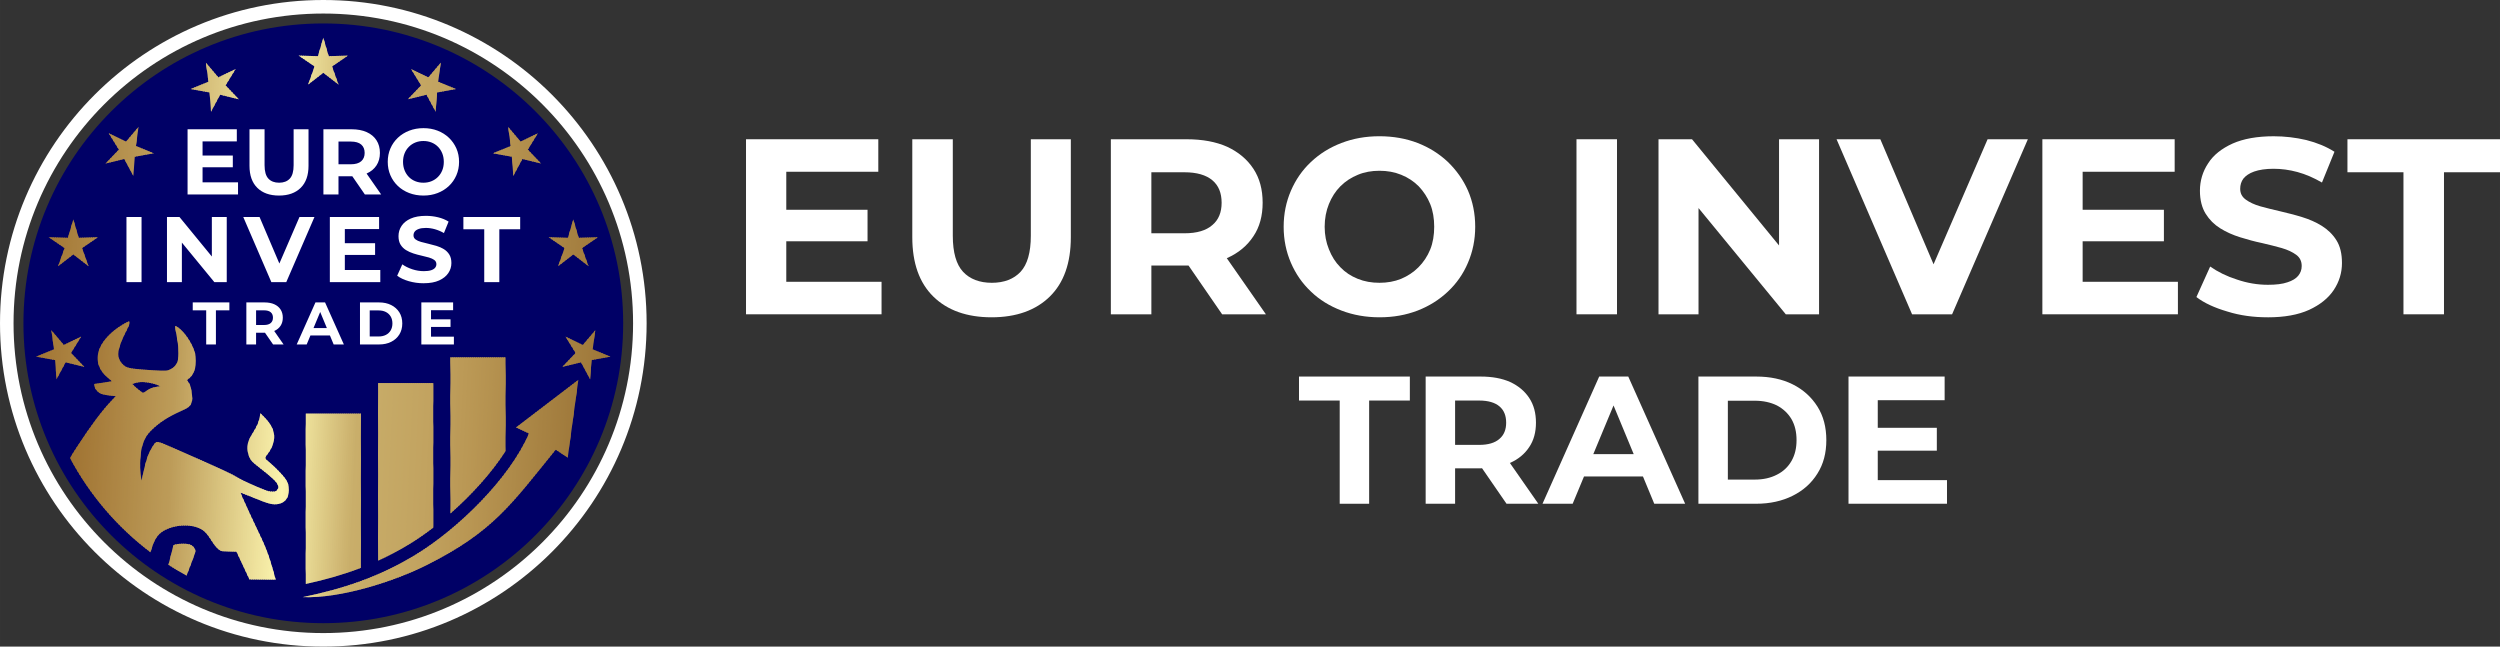 <?xml version="1.0" encoding="UTF-8"?>
<!DOCTYPE svg PUBLIC "-//W3C//DTD SVG 1.1//EN" "http://www.w3.org/Graphics/SVG/1.1/DTD/svg11.dtd">
<!-- Creator: CorelDRAW -->
<svg xmlns="http://www.w3.org/2000/svg" xml:space="preserve" width="98.202mm" height="25.4mm" version="1.1" style="shape-rendering:geometricPrecision; text-rendering:geometricPrecision; image-rendering:optimizeQuality; fill-rule:evenodd; clip-rule:evenodd"
viewBox="0 0 2913.07 753.47"
 xmlns:xlink="http://www.w3.org/1999/xlink"
 xmlns:xodm="http://www.corel.com/coreldraw/odm/2003">
 <rect x="0" y="0" width="2913.07" height="753.47" fill="#333333" stroke="none"/>
 <defs>
  <style type="text/css">
   <![CDATA[
    .fil2 {fill:#000066}
    .fil202 {fill:#9E783A}
    .fil201 {fill:#9F793A}
    .fil200 {fill:#9F793B}
    .fil203 {fill:#A07332}
    .fil199 {fill:#A07A3B}
    .fil198 {fill:#A07A3C}
    .fil204 {fill:#A17433}
    .fil3 {fill:#A17534}
    .fil197 {fill:#A17B3C}
    .fil196 {fill:#A17B3D}
    .fil4 {fill:#A27534}
    .fil5 {fill:#A27635}
    .fil195 {fill:#A27C3D}
    .fil194 {fill:#A27D3E}
    .fil6 {fill:#A37736}
    .fil7 {fill:#A37837}
    .fil193 {fill:#A37D3E}
    .fil192 {fill:#A37E3F}
    .fil8 {fill:#A47937}
    .fil191 {fill:#A47E3F}
    .fil190 {fill:#A47F40}
    .fil9 {fill:#A57938}
    .fil10 {fill:#A57A39}
    .fil189 {fill:#A57F40}
    .fil188 {fill:#A58041}
    .fil11 {fill:#A67B3A}
    .fil12 {fill:#A67C3A}
    .fil187 {fill:#A68141}
    .fil186 {fill:#A68142}
    .fil13 {fill:#A77D3B}
    .fil14 {fill:#A77D3C}
    .fil185 {fill:#A78242}
    .fil15 {fill:#A87E3D}
    .fil184 {fill:#A88343}
    .fil16 {fill:#A97F3D}
    .fil17 {fill:#A9803E}
    .fil183 {fill:#A98444}
    .fil182 {fill:#A98544}
    .fil18 {fill:#AA813F}
    .fil19 {fill:#AA8140}
    .fil181 {fill:#AA8545}
    .fil180 {fill:#AA8645}
    .fil20 {fill:#AB8241}
    .fil21 {fill:#AB8341}
    .fil179 {fill:#AB8646}
    .fil178 {fill:#AB8746}
    .fil22 {fill:#AC8442}
    .fil177 {fill:#AC8747}
    .fil176 {fill:#AC8847}
    .fil23 {fill:#AD8543}
    .fil24 {fill:#AD8544}
    .fil175 {fill:#AD8848}
    .fil174 {fill:#AD8948}
    .fil25 {fill:#AE8644}
    .fil26 {fill:#AE8745}
    .fil173 {fill:#AE8A49}
    .fil27 {fill:#AF8846}
    .fil28 {fill:#AF8947}
    .fil172 {fill:#AF8B4A}
    .fil29 {fill:#B08A47}
    .fil30 {fill:#B08A48}
    .fil171 {fill:#B08C4A}
    .fil170 {fill:#B08C4B}
    .fil31 {fill:#B18B49}
    .fil169 {fill:#B18D4B}
    .fil168 {fill:#B18E4C}
    .fil32 {fill:#B28C4A}
    .fil33 {fill:#B28D4A}
    .fil167 {fill:#B28E4C}
    .fil166 {fill:#B28F4D}
    .fil34 {fill:#B38E4B}
    .fil35 {fill:#B38E4C}
    .fil165 {fill:#B38F4D}
    .fil164 {fill:#B3904E}
    .fil36 {fill:#B48F4D}
    .fil37 {fill:#B4904E}
    .fil163 {fill:#B4914F}
    .fil38 {fill:#B5914E}
    .fil162 {fill:#B5924F}
    .fil161 {fill:#B59250}
    .fil39 {fill:#B6924F}
    .fil40 {fill:#B69250}
    .fil160 {fill:#B69350}
    .fil159 {fill:#B69351}
    .fil41 {fill:#B79351}
    .fil42 {fill:#B79451}
    .fil158 {fill:#B79452}
    .fil43 {fill:#B89552}
    .fil44 {fill:#B89653}
    .fil157 {fill:#B99653}
    .fil45 {fill:#B99654}
    .fil156 {fill:#B99754}
    .fil46 {fill:#BA9754}
    .fil47 {fill:#BA9855}
    .fil48 {fill:#BB9956}
    .fil49 {fill:#BB9A57}
    .fil50 {fill:#BC9A57}
    .fil51 {fill:#BC9B58}
    .fil52 {fill:#BD9C59}
    .fil155 {fill:#BD9D5A}
    .fil154 {fill:#BE9D5A}
    .fil53 {fill:#BE9E5B}
    .fil153 {fill:#BF9E5B}
    .fil54 {fill:#BF9F5C}
    .fil152 {fill:#C0A05D}
    .fil55 {fill:#C0A15E}
    .fil151 {fill:#C1A15E}
    .fil56 {fill:#C1A25F}
    .fil150 {fill:#C2A360}
    .fil149 {fill:#C2A461}
    .fil57 {fill:#C3A461}
    .fil148 {fill:#C3A562}
    .fil58 {fill:#C4A562}
    .fil147 {fill:#C4A662}
    .fil146 {fill:#C4A663}
    .fil145 {fill:#C4A763}
    .fil144 {fill:#C4A764}
    .fil59 {fill:#C5A764}
    .fil143 {fill:#C5A864}
    .fil142 {fill:#C5A865}
    .fil60 {fill:#C6A965}
    .fil141 {fill:#C6A966}
    .fil140 {fill:#C6AA66}
    .fil61 {fill:#C7AA67}
    .fil139 {fill:#C7AB67}
    .fil138 {fill:#C7AB68}
    .fil62 {fill:#C8AC68}
    .fil137 {fill:#C8AC69}
    .fil136 {fill:#C8AD69}
    .fil135 {fill:#C9AD69}
    .fil63 {fill:#C9AD6A}
    .fil134 {fill:#C9AE6A}
    .fil64 {fill:#CAAF6B}
    .fil133 {fill:#CAB06C}
    .fil65 {fill:#CBB06D}
    .fil132 {fill:#CCB26D}
    .fil66 {fill:#CCB26E}
    .fil131 {fill:#CDB36F}
    .fil67 {fill:#CEB470}
    .fil130 {fill:#CEB571}
    .fil68 {fill:#CFB571}
    .fil69 {fill:#D0B773}
    .fil70 {fill:#D1B874}
    .fil129 {fill:#D1B975}
    .fil71 {fill:#D2BA76}
    .fil72 {fill:#D3BB77}
    .fil73 {fill:#D4BD79}
    .fil74 {fill:#D5BF7A}
    .fil128 {fill:#D5BF7B}
    .fil75 {fill:#D6C07C}
    .fil127 {fill:#D7C17D}
    .fil76 {fill:#D8C27D}
    .fil126 {fill:#D8C37F}
    .fil77 {fill:#D9C37F}
    .fil78 {fill:#DAC580}
    .fil79 {fill:#DBC682}
    .fil125 {fill:#DBC782}
    .fil80 {fill:#DCC883}
    .fil124 {fill:#DCC984}
    .fil81 {fill:#DDC985}
    .fil82 {fill:#DECB86}
    .fil83 {fill:#DFCD88}
    .fil84 {fill:#E0CE89}
    .fil123 {fill:#E1CF8A}
    .fil85 {fill:#E1D08B}
    .fil122 {fill:#E2D18C}
    .fil86 {fill:#E3D18D}
    .fil121 {fill:#E3D38E}
    .fil87 {fill:#E4D38E}
    .fil88 {fill:#E5D490}
    .fil120 {fill:#E5D590}
    .fil89 {fill:#E6D691}
    .fil119 {fill:#E6D792}
    .fil90 {fill:#E7D893}
    .fil91 {fill:#E8D994}
    .fil118 {fill:#E9DB95}
    .fil92 {fill:#E9DB96}
    .fil93 {fill:#EADC97}
    .fil117 {fill:#EADD97}
    .fil94 {fill:#EBDE99}
    .fil116 {fill:#ECDF99}
    .fil95 {fill:#EDDF9A}
    .fil115 {fill:#EDE19B}
    .fil96 {fill:#EEE19C}
    .fil97 {fill:#EFE39D}
    .fil98 {fill:#F0E49F}
    .fil114 {fill:#F0E59F}
    .fil99 {fill:#F1E6A0}
    .fil113 {fill:#F1E6A1}
    .fil100 {fill:#F2E7A2}
    .fil112 {fill:#F3E8A3}
    .fil101 {fill:#F3E9A3}
    .fil102 {fill:#F4EAA5}
    .fil103 {fill:#F5ECA6}
    .fil111 {fill:#F6ECA7}
    .fil104 {fill:#F6EEA8}
    .fil110 {fill:#F7EEA8}
    .fil105 {fill:#F8EFA9}
    .fil109 {fill:#F8F0AA}
    .fil106 {fill:#F9F1AB}
    .fil107 {fill:#FAF2AC}
    .fil108 {fill:#FBF4AE}
    .fil1 {fill:white}
    .fil0 {fill:white;fill-rule:nonzero}
   ]]>
  </style>
      <clipPath id="id0">
       <path d="M711.37 415.58l-22.07 4 -1.68 22.38 -10.63 -19.76 -21.79 5.32 15.5 -16.21 -11.79 -19.08 20.21 9.73 14.51 -17.11 -3.01 22.23 20.76 8.51zm-669.27 0l20.76 -8.51 -3.01 -22.23 14.5 17.11 20.21 -9.73 -11.79 19.08 15.5 16.21 -21.79 -5.32 -10.63 19.76 -1.68 -22.38 -22.07 -4zm14.62 -139.15l22.42 0.67 6.29 -21.54 6.29 21.54 22.42 -0.67 -18.53 12.64 7.57 21.12 -17.75 -13.72 -17.75 13.72 7.57 -21.12 -18.54 -12.64zm69.96 -121.17l20.21 9.74 14.51 -17.12 -3.01 22.23 20.76 8.51 -22.08 4 -1.68 22.37 -10.63 -19.76 -21.8 5.32 15.51 -16.21 -11.79 -19.09zm113.2 -82.24l14.51 17.11 20.21 -9.73 -11.79 19.08 15.51 16.21 -21.8 -5.31 -10.63 19.75 -1.68 -22.38 -22.07 -4 20.76 -8.51 -3.01 -22.23zm136.86 -29.09l6.29 21.54 22.42 -0.67 -18.54 12.64 7.57 21.12 -17.75 -13.73 -17.75 13.73 7.57 -21.12 -18.54 -12.64 22.43 0.67 6.29 -21.54zm136.86 29.09l-3.01 22.23 20.76 8.51 -22.07 4 -1.68 22.38 -10.63 -19.75 -21.8 5.31 15.51 -16.21 -11.79 -19.08 20.21 9.73 14.5 -17.11zm113.2 82.24l-11.79 19.09 15.51 16.21 -21.8 -5.32 -10.63 19.76 -1.68 -22.37 -22.07 -4 20.76 -8.51 -3.01 -22.23 14.51 17.12 20.21 -9.74zm69.96 121.17l-18.53 12.64 7.56 21.12 -17.75 -13.72 -17.74 13.72 7.57 -21.12 -18.54 -12.64 22.42 0.67 6.29 -21.54 6.29 21.54 22.43 -0.67z"/>
      </clipPath>
      <clipPath id="id1">
       <path d="M440.54 446.37l64.29 0 0 168.43c-9.39,7.23 -18.68,13.66 -27.51,19.04 -12.15,7.41 -24.37,13.86 -36.78,19.5l0 -206.97zm-289.73 -69.23c-0.15,1.27 -1.51,4.43 -3.17,7.6 -1.6,2.97 -3.9,7.79 -5.16,10.72 -6.09,14.42 -6.19,21.73 -0.2,28.31 4.34,4.68 7.36,5.55 23.33,6.82 20.02,1.51 27.58,1.75 30.11,0.93 5.8,-1.95 9.74,-5.65 11.3,-10.82 1.85,-5.94 1.12,-18.12 -1.95,-33.37 -0.88,-4.24 -1.22,-7.11 -0.98,-7.35 0.29,-0.29 1.51,0.24 3.17,1.36 8.09,5.6 17.1,19.25 20.02,30.25 1.17,4.53 1.17,13.35 0,17.78 -1.56,5.75 -4.38,9.99 -8.48,12.67l-1.12 0.73 1.27 1.7c2.44,3.27 3.31,5.56 4.19,11.45 1.17,7.5 1.17,10.33 -0.05,13.54 -1.56,4.09 -3.61,5.7 -12.43,9.6 -14.71,6.53 -25.23,13.4 -34.1,22.12 -4.68,4.63 -6.97,7.99 -9.2,13.64 -2.92,7.21 -4.48,18.61 -4.04,29.28 0.29,6.67 1.26,16.08 1.66,15.69 0.1,-0.15 0.83,-3.36 1.61,-7.21 1.71,-8.48 4.33,-18.17 6.09,-22.41 1.75,-4.38 5.85,-11.59 7.6,-13.49 2.68,-2.87 3.7,-2.63 23.58,6.14 57.05,25.04 66.01,29.23 74.59,34.49 3.8,2.39 19.44,9.45 28.94,13.15 5.31,2.05 6.58,2.34 9.84,2.34 3.46,0.05 3.85,-0.05 5.21,-1.36 1.75,-1.71 2.19,-3.17 1.51,-5.65 -1.02,-3.89 -6.72,-9.3 -22.22,-21.34 -3.56,-2.68 -7.16,-5.8 -8.09,-6.87 -3.8,-4.48 -5.56,-10.38 -5.16,-17.49 0.29,-5.26 1.51,-8.33 5.85,-15.25 5.55,-8.87 7.75,-14.18 8.57,-20.6l0.34 -2.87 3.8 3.75c9.11,9.01 12.96,16.95 12.38,25.38 -0.49,6.67 -3.22,13.06 -8.14,19.24 -1.8,2.29 -2.39,3.36 -2.14,4.09 0.29,1.12 0.39,1.22 6.72,6.58 5.41,4.58 13.78,13.35 16.66,17.39 2.97,4.14 4.09,7.84 4.09,13.25 -0.05,9.06 -4.38,14.71 -12.42,16.22 -6.33,1.17 -11.35,-0.1 -28.94,-7.36 -7.89,-3.22 -14.52,-5.8 -14.71,-5.75 -0.2,0.1 0.44,1.9 1.36,4.04 4.58,10.38 14.23,31.38 19.15,41.41 6.38,13.15 9.69,21.05 13.11,31.42 2.34,7.16 5.85,19.29 6.62,22.8l0.34 1.56 -15.25 -0.1 -15.25 -0.15 -7.55 -16.17 -7.55 -16.13 -8.57 -0.2c-7.16,-0.15 -8.77,-0.29 -10.18,-1.07 -3.17,-1.71 -6.43,-5.36 -10.33,-11.6 -6.33,-10.04 -9.74,-13.11 -17.54,-15.69 -12.67,-4.24 -30.84,-1.56 -40.87,5.99 -5.65,4.23 -9.05,10.39 -12.65,23.3 -38.72,-29.27 -70.87,-66.77 -93.85,-109.9 2.09,-3.62 4.59,-7.55 8.77,-13.95 15.59,-23.92 28.79,-41.56 39.7,-52.96l4.92 -5.16 -3.75 -0.34c-5.16,-0.44 -11.35,-1.56 -13.64,-2.48 -2.29,-0.93 -5.26,-3.75 -6.48,-6.04 -1.17,-2.29 -1.76,-5.36 -1.02,-5.36 0.78,0 20.27,-2.97 20.36,-3.12 0.1,-0.1 -1.51,-1.41 -3.51,-3.02 -11.98,-9.35 -15.93,-21.53 -11.16,-34.25 3.36,-8.96 11.45,-18.22 22.56,-25.82 5.21,-3.56 11.64,-6.97 12.33,-6.58 0.29,0.2 0.39,1.17 0.2,2.53zm66.62 293.56c-7.21,-3.92 -14.27,-8.1 -21.15,-12.52l0.51 -2.04c2.44,-9.65 4.68,-18.37 4.92,-19.34 0.39,-1.56 0.73,-1.9 2.29,-2.29 4.63,-1.22 13.01,-1.31 16.66,-0.24 3.31,0.98 6.04,3.56 6.82,6.48 0.54,2.1 0.49,2.39 -5.65,18.37l-4.41 11.58zm-54.74 -225.4c-2.09,0.19 -5.36,0.97 -7.11,1.6l-1.31 0.54 1.41 1.51c2.83,2.97 9.99,8.67 10.96,8.67 0.58,0 1.85,-0.63 2.83,-1.36 4.38,-3.41 7.65,-4.78 13.44,-5.65l3.9 -0.58 -3.65 -1.51c-5.6,-2.34 -15.01,-3.85 -20.46,-3.22zm334.51 213.15c77.21,-38.78 98.2,-70.21 150.31,-134.47l14.04 9.26 12.36 -90.64 -72.59 55.44 15.05 7.06c-22.69,52.62 -83.01,111.3 -131.61,140.95 -41.95,25.59 -83.98,39.95 -132.07,49.74 43.82,1.72 105.75,-17.86 144.51,-37.33zm27.62 -242.08l64.29 0 0 109.25c-16.38,25.57 -39.86,51.26 -64.29,72.72l0 -181.96zm-168.56 65.56l64.29 0 0 179.78c-20.6,7.9 -41.87,13.9 -64.29,18.73l0 -198.51z"/>
      </clipPath>
 </defs>
 <g id="Слой_x0020_1">
  <g id="_105553282116096">
   <g>
    <path class="fil0" d="M912.68 244.43l98.2 0 0 36.72 -98.2 0 0 -36.72zm3.5 83.92l111.02 0 0 37.88 -157.93 0 0 -203.97 154.15 0 0 37.88 -107.23 0 0 128.21z"/>
    <path id="_1" class="fil0" d="M1155.41 369.73c-28.85,0 -51.58,-8.16 -67.9,-24.19 -16.32,-16.03 -24.48,-39.05 -24.48,-69.06l0 -114.22 47.2 0 0 112.48c0,19.52 4.08,33.51 11.95,41.96 7.87,8.45 19.23,12.82 33.51,12.82 14.28,0 25.64,-4.37 33.51,-12.82 7.87,-8.45 11.95,-22.44 11.95,-41.96l0 -112.48 46.62 0 0 114.22c0,30.01 -8.16,53.03 -24.48,69.06 -16.32,16.02 -39.05,24.19 -67.89,24.19z"/>
    <path id="_2" class="fil0" d="M1294.4 366.24l0 -203.97 88.29 0c18.36,0 34.09,2.91 47.2,8.74 13.11,6.12 23.31,14.57 30.6,25.64 7.29,11.07 10.78,24.19 10.78,39.63 0,15.15 -3.5,28.27 -10.78,39.05 -7.29,11.07 -17.48,19.52 -30.6,25.35 -13.11,5.83 -28.85,8.74 -47.2,8.74l-62.06 0 20.98 -20.69 0 77.51 -47.2 0zm129.66 0l-50.99 -74.01 50.41 0 51.58 74.01 -51 0zm-82.46 -72.26l-20.98 -22.15 59.44 0c14.57,0 25.35,-3.2 32.63,-9.61 7.29,-6.12 10.78,-14.86 10.78,-25.94 0,-11.36 -3.5,-20.1 -10.78,-26.22 -7.28,-6.12 -18.07,-9.33 -32.63,-9.33l-59.44 0 20.98 -22.43 0 115.68z"/>
    <path id="_3" class="fil0" d="M1607.64 369.73c-16.02,0 -30.89,-2.62 -44.58,-7.87 -13.7,-5.25 -25.64,-12.53 -35.55,-22.15 -10.2,-9.62 -17.77,-20.69 -23.31,-33.51 -5.54,-12.82 -8.45,-26.81 -8.45,-41.96 0,-15.15 2.91,-29.14 8.45,-41.96 5.54,-12.82 13.11,-23.89 23.31,-33.51 10.2,-9.62 21.85,-16.9 35.55,-22.15 13.7,-5.24 28.26,-7.87 44.29,-7.87 16.03,0 30.89,2.62 44.58,7.87 13.41,5.25 25.06,12.53 35.26,22.15 9.91,9.62 17.77,20.69 23.31,33.22 5.54,12.82 8.45,26.81 8.45,42.25 0,15.15 -2.91,29.14 -8.45,41.96 -5.54,13.11 -13.4,24.19 -23.31,33.51 -10.2,9.62 -21.85,16.9 -35.26,22.15 -13.7,5.24 -28.26,7.87 -44.29,7.87zm-0.29 -40.21c9.03,0 17.48,-1.46 25.35,-4.66 7.58,-3.2 14.28,-7.58 20.11,-13.4 5.83,-5.83 10.49,-12.82 13.7,-20.69 3.2,-7.87 4.66,-16.9 4.66,-26.51 0,-9.62 -1.46,-18.65 -4.66,-26.52 -3.21,-7.87 -7.87,-14.86 -13.41,-20.69 -5.83,-5.83 -12.53,-10.2 -20.4,-13.4 -7.87,-3.21 -16.32,-4.66 -25.35,-4.66 -9.03,0 -17.48,1.46 -25.06,4.66 -7.87,3.2 -14.57,7.58 -20.4,13.4 -5.83,5.83 -10.2,12.82 -13.4,20.69 -3.21,7.87 -4.95,16.9 -4.95,26.52 0,9.61 1.75,18.36 4.95,26.22 3.2,8.16 7.58,15.15 13.4,20.98 5.54,5.83 12.24,10.2 20.11,13.4 7.87,3.21 16.32,4.66 25.35,4.66z"/>
    <polygon id="_4" class="fil0" points="1836.97,366.24 1836.97,162.26 1884.17,162.26 1884.17,366.24 "/>
    <polygon id="_5" class="fil0" points="1932.54,366.24 1932.54,162.26 1971.59,162.26 2091.93,309.12 2072.99,309.12 2072.99,162.26 2119.62,162.26 2119.62,366.24 2080.86,366.24 1960.23,219.37 1979.17,219.37 1979.17,366.24 "/>
    <polygon id="_6" class="fil0" points="2228.01,366.24 2140.01,162.26 2191.01,162.26 2267.93,342.93 2237.92,342.93 2316.01,162.26 2362.93,162.26 2274.64,366.24 "/>
    <path id="_7" class="fil0" d="M2423.24 244.43l98.2 0 0 36.72 -98.2 0 0 -36.72zm3.5 83.92l111.02 0 0 37.88 -157.93 0 0 -203.97 154.15 0 0 37.88 -107.23 0 0 128.21z"/>
    <path id="_8" class="fil0" d="M2642.37 369.73c-16.32,0 -32.05,-2.04 -46.91,-6.7 -14.86,-4.37 -27.1,-9.9 -36.13,-16.9l16.03 -35.55c8.74,6.12 19.23,11.36 31.18,15.15 11.95,4.08 23.89,6.12 36.13,6.12 9.33,0 16.9,-0.88 22.73,-2.91 5.54,-1.75 9.91,-4.37 12.53,-7.58 2.62,-3.21 4.08,-6.99 4.08,-11.36 0,-5.54 -2.04,-9.91 -6.41,-13.11 -4.37,-3.2 -9.91,-5.83 -16.9,-7.87 -6.99,-2.04 -14.57,-3.79 -23.02,-5.83 -8.45,-1.75 -16.9,-4.08 -25.35,-6.7 -8.45,-2.62 -16.32,-6.12 -23.31,-10.49 -6.99,-4.37 -12.53,-9.91 -16.9,-16.9 -4.37,-6.99 -6.7,-16.03 -6.7,-26.81 0,-11.66 3.2,-22.43 9.61,-32.05 6.12,-9.62 15.74,-17.19 28.56,-23.02 12.53,-5.54 28.55,-8.45 47.79,-8.45 12.82,0 25.35,1.46 37.88,4.37 12.53,3.2 23.31,7.58 32.93,13.7l-14.57 35.84c-9.62,-5.54 -18.94,-9.62 -28.56,-12.24 -9.61,-2.62 -18.94,-3.79 -27.97,-3.79 -9.03,0 -16.61,1.17 -22.43,3.21 -5.83,2.04 -9.91,4.95 -12.53,8.16 -2.62,3.5 -3.79,7.58 -3.79,11.95 0,5.24 2.04,9.32 6.41,12.53 4.37,3.21 9.91,5.83 16.9,7.87 6.99,2.04 14.86,3.79 23.31,5.83 8.45,2.04 16.9,4.08 25.35,6.7 8.45,2.62 16.03,5.83 23.02,10.2 6.99,4.37 12.82,9.9 17.19,16.9 4.37,6.99 6.41,15.73 6.41,26.52 0,11.36 -3.2,21.85 -9.61,31.47 -6.41,9.61 -16.03,17.19 -28.56,23.02 -12.82,5.83 -28.85,8.74 -48.37,8.74z"/>
    <polygon id="_9" class="fil0" points="2800.59,366.24 2800.59,200.72 2735.32,200.72 2735.32,162.26 2913.07,162.26 2913.07,200.72 2847.8,200.72 2847.8,366.24 "/>
    <polygon class="fil0" points="1561.06,586.99 1561.06,466.72 1513.63,466.72 1513.63,438.77 1642.79,438.77 1642.79,466.72 1595.36,466.72 1595.36,586.99 "/>
    <path id="_1_0" class="fil0" d="M1661.22 586.99l0 -148.22 64.16 0c13.34,0 24.77,2.12 34.3,6.35 9.53,4.45 16.94,10.59 22.23,18.63 5.3,8.04 7.83,17.57 7.83,28.8 0,11.01 -2.54,20.54 -7.83,28.37 -5.29,8.05 -12.71,14.19 -22.23,18.42 -9.53,4.23 -20.96,6.35 -34.3,6.35l-45.1 0 15.24 -15.03 0 56.32 -34.3 0zm94.22 0l-37.06 -53.78 36.63 0 37.48 53.78 -37.05 0zm-59.92 -52.51l-15.24 -16.09 43.19 0c10.59,0 18.42,-2.33 23.72,-6.99 5.29,-4.45 7.83,-10.8 7.83,-18.84 0,-8.26 -2.54,-14.61 -7.83,-19.06 -5.3,-4.45 -13.13,-6.78 -23.72,-6.78l-43.19 0 15.24 -16.3 0 84.06z"/>
    <path id="_2_1" class="fil0" d="M1797.37 586.99l66.06 -148.22 33.88 0 66.28 148.22 -36 0 -54.21 -130.86 13.55 0 -54.42 130.86 -35.15 0zm33.03 -31.76l9.1 -26.05 76.23 0 9.32 26.05 -94.65 0z"/>
    <path id="_3_2" class="fil0" d="M1979.04 586.99l0 -148.22 67.33 0c16.09,0 30.28,2.96 42.56,9.1 12.28,6.14 21.81,14.82 28.79,25.83 6.99,11.01 10.38,24.14 10.38,39.17 0,15.03 -3.39,27.95 -10.38,38.96 -6.99,11.22 -16.51,19.69 -28.79,25.83 -12.28,6.14 -26.47,9.32 -42.56,9.32l-67.33 0zm34.3 -28.16l31.34 0c9.95,0 18.42,-1.9 25.83,-5.72 7.2,-3.6 12.92,-8.89 16.94,-15.88 4.02,-6.99 5.93,-15.03 5.93,-24.35 0,-9.53 -1.91,-17.58 -5.93,-24.56 -4.02,-6.78 -9.74,-12.07 -16.94,-15.88 -7.41,-3.6 -15.88,-5.5 -25.83,-5.5l-31.34 0 0 91.89z"/>
    <path id="_4_3" class="fil0" d="M2185.49 498.48l71.36 0 0 26.68 -71.36 0 0 -26.68zm2.54 60.98l80.67 0 0 27.53 -114.76 0 0 -148.22 112.01 0 0 27.53 -77.92 0 0 93.17z"/>
   </g>
   <g>
    <path class="fil1" d="M376.73 0c208.06,0 376.73,168.67 376.73,376.73 0,208.06 -168.67,376.73 -376.73,376.73 -208.06,0 -376.73,-168.67 -376.73,-376.73 0,-208.06 168.67,-376.73 376.73,-376.73zm0 15.78c199.35,0 360.95,161.6 360.95,360.95 0,199.35 -161.6,360.95 -360.95,360.95 -199.35,0 -360.95,-161.6 -360.95,-360.95 0,-199.35 161.6,-360.95 360.95,-360.95z"/>
    <circle class="fil2" cx="376.73" cy="376.73" r="349.42"/>
    <g>
     <g style="clip-path:url(#id0)">
      <polygon class="fil3" points="58.96,30.03 60.45,30.09 42.47,440.94 40.99,440.87 "/>
      <polygon id="_1_4" class="fil4" points="59.14,30.03 63.06,30.21 45.08,441.05 41.17,440.88 "/>
      <polygon id="_2_5" class="fil5" points="61.75,30.15 65.67,30.32 47.69,441.17 43.78,441 "/>
      <polygon id="_3_6" class="fil6" points="64.36,30.26 68.28,30.44 50.3,441.28 46.39,441.11 "/>
      <polygon id="_4_7" class="fil7" points="66.97,30.38 70.89,30.55 52.91,441.4 49,441.23 "/>
      <polygon id="_5_8" class="fil8" points="69.58,30.49 73.5,30.66 55.53,441.51 51.61,441.34 "/>
      <polygon id="_6_9" class="fil9" points="72.19,30.6 76.11,30.78 58.14,441.62 54.22,441.45 "/>
      <polygon id="_7_10" class="fil10" points="74.8,30.72 78.72,30.89 60.75,441.74 56.83,441.57 "/>
      <polygon id="_8_11" class="fil11" points="77.41,30.83 81.33,31 63.35,441.85 59.44,441.68 "/>
      <polygon id="_9_12" class="fil12" points="80.02,30.95 83.94,31.12 65.96,441.97 62.05,441.8 "/>
      <polygon id="_10" class="fil13" points="82.64,31.06 86.55,31.23 68.57,442.08 64.66,441.91 "/>
      <polygon id="_11" class="fil14" points="85.25,31.18 89.16,31.35 71.18,442.2 67.27,442.02 "/>
      <polygon id="_12" class="fil15" points="87.86,31.29 91.77,31.46 73.8,442.31 69.88,442.14 "/>
      <polygon id="_13" class="fil16" points="90.47,31.41 94.38,31.58 76.41,442.42 72.49,442.25 "/>
      <polygon id="_14" class="fil17" points="93.08,31.52 96.99,31.69 79.02,442.54 75.1,442.37 "/>
      <polygon id="_15" class="fil18" points="95.68,31.63 99.6,31.81 81.63,442.65 77.71,442.48 "/>
      <polygon id="_16" class="fil19" points="98.29,31.75 102.21,31.92 84.24,442.77 80.32,442.6 "/>
      <polygon id="_17" class="fil20" points="100.91,31.86 104.82,32.03 86.85,442.88 82.93,442.71 "/>
      <polygon id="_18" class="fil21" points="103.52,31.97 107.43,32.15 89.46,442.99 85.54,442.82 "/>
      <polygon id="_19" class="fil22" points="106.13,32.09 110.04,32.26 92.07,443.11 88.15,442.94 "/>
      <polygon id="_20" class="fil23" points="108.74,32.2 112.65,32.38 94.68,443.22 90.76,443.05 "/>
      <polygon id="_21" class="fil24" points="111.35,32.32 115.26,32.49 97.29,443.34 93.37,443.17 "/>
      <polygon id="_22" class="fil25" points="113.96,32.43 117.87,32.6 99.9,443.45 95.98,443.28 "/>
      <polygon id="_23" class="fil26" points="116.57,32.55 120.48,32.72 102.51,443.57 98.59,443.39 "/>
      <polygon id="_24" class="fil27" points="119.18,32.66 123.09,32.83 105.12,443.68 101.2,443.51 "/>
      <polygon id="_25" class="fil28" points="121.79,32.78 125.7,32.95 107.73,443.8 103.81,443.62 "/>
      <polygon id="_26" class="fil29" points="124.4,32.89 128.31,33.06 110.34,443.91 106.42,443.74 "/>
      <polygon id="_27" class="fil30" points="127.01,33 130.93,33.18 112.95,444.02 109.03,443.85 "/>
      <polygon id="_28" class="fil31" points="129.62,33.12 133.53,33.29 115.56,444.14 111.64,443.96 "/>
      <polygon id="_29" class="fil32" points="132.23,33.23 136.14,33.4 118.17,444.25 114.25,444.08 "/>
      <polygon id="_30" class="fil33" points="134.84,33.35 138.75,33.52 120.78,444.36 116.86,444.19 "/>
      <polygon id="_31" class="fil34" points="137.45,33.46 141.36,33.63 123.39,444.48 119.48,444.31 "/>
      <polygon id="_32" class="fil35" points="140.06,33.57 143.97,33.75 126,444.59 122.09,444.42 "/>
      <polygon id="_33" class="fil36" points="142.67,33.69 146.59,33.86 128.61,444.71 124.7,444.54 "/>
      <polygon id="_34" class="fil37" points="145.28,33.8 149.2,33.97 131.22,444.82 127.31,444.65 "/>
      <polygon id="_35" class="fil38" points="147.89,33.92 151.81,34.09 133.83,444.94 129.92,444.77 "/>
      <polygon id="_36" class="fil39" points="150.5,34.03 154.42,34.2 136.44,445.05 132.53,444.88 "/>
      <polygon id="_37" class="fil40" points="153.11,34.15 157.03,34.32 139.05,445.17 135.13,444.99 "/>
      <polygon id="_38" class="fil41" points="155.72,34.26 159.64,34.43 141.66,445.28 137.75,445.11 "/>
      <polygon id="_39" class="fil42" points="158.33,34.37 162.25,34.55 144.27,445.39 140.36,445.22 "/>
      <polygon id="_40" class="fil43" points="160.94,34.49 164.86,34.66 146.88,445.51 142.97,445.33 "/>
      <polygon id="_41" class="fil44" points="163.55,34.6 167.47,34.78 149.49,445.62 145.58,445.45 "/>
      <polygon id="_42" class="fil45" points="166.16,34.72 170.08,34.89 152.1,445.74 148.19,445.56 "/>
      <polygon id="_43" class="fil46" points="168.77,34.83 172.69,35 154.71,445.85 150.8,445.68 "/>
      <polygon id="_44" class="fil47" points="171.38,34.94 175.3,35.12 157.32,445.96 153.41,445.79 "/>
      <polygon id="_45" class="fil48" points="173.99,35.06 177.91,35.23 159.93,446.08 156.02,445.91 "/>
      <polygon id="_46" class="fil49" points="176.6,35.17 180.52,35.34 162.54,446.19 158.63,446.02 "/>
      <polygon id="_47" class="fil50" points="179.21,35.29 183.13,35.46 165.15,446.31 161.24,446.14 "/>
      <polygon id="_48" class="fil51" points="181.82,35.4 185.74,35.57 167.77,446.42 163.85,446.25 "/>
      <polygon id="_49" class="fil52" points="184.43,35.52 188.35,35.69 170.37,446.54 166.46,446.36 "/>
      <polygon id="_50" class="fil53" points="187.04,35.63 190.96,35.8 172.98,446.65 169.07,446.48 "/>
      <polygon id="_51" class="fil54" points="189.65,35.75 193.57,35.92 175.59,446.76 171.68,446.59 "/>
      <polygon id="_52" class="fil55" points="192.26,35.86 196.18,36.03 178.2,446.88 174.29,446.71 "/>
      <polygon id="_53" class="fil56" points="194.88,35.97 198.79,36.15 180.81,446.99 176.9,446.82 "/>
      <polygon id="_54" class="fil57" points="197.49,36.09 201.4,36.26 183.42,447.11 179.51,446.93 "/>
      <polygon id="_55" class="fil58" points="200.1,36.2 204.01,36.37 186.04,447.22 182.12,447.05 "/>
      <polygon id="_56" class="fil59" points="202.71,36.31 206.62,36.49 188.65,447.33 184.73,447.16 "/>
      <polygon id="_57" class="fil60" points="205.31,36.43 209.23,36.6 191.26,447.45 187.34,447.28 "/>
      <polygon id="_58" class="fil61" points="207.92,36.54 211.84,36.72 193.87,447.56 189.95,447.39 "/>
      <polygon id="_59" class="fil62" points="210.53,36.66 214.45,36.83 196.48,447.68 192.56,447.51 "/>
      <polygon id="_60" class="fil63" points="213.15,36.77 217.06,36.94 199.09,447.79 195.17,447.62 "/>
      <polygon id="_61" class="fil64" points="215.76,36.89 219.67,37.06 201.7,447.91 197.78,447.73 "/>
      <polygon id="_62" class="fil65" points="218.37,37 222.28,37.17 204.31,448.02 200.39,447.85 "/>
      <polygon id="_63" class="fil66" points="220.98,37.12 224.89,37.29 206.92,448.14 203,447.96 "/>
      <polygon id="_64" class="fil67" points="223.59,37.23 227.5,37.4 209.53,448.25 205.61,448.08 "/>
      <polygon id="_65" class="fil68" points="226.2,37.34 230.11,37.52 212.14,448.36 208.22,448.19 "/>
      <polygon id="_66" class="fil69" points="228.81,37.46 232.72,37.63 214.75,448.48 210.83,448.3 "/>
      <polygon id="_67" class="fil70" points="231.42,37.57 235.33,37.74 217.36,448.59 213.44,448.42 "/>
      <polygon id="_68" class="fil71" points="234.03,37.69 237.94,37.86 219.97,448.7 216.05,448.53 "/>
      <polygon id="_69" class="fil72" points="236.64,37.8 240.55,37.97 222.58,448.82 218.66,448.65 "/>
      <polygon id="_70" class="fil73" points="239.25,37.91 243.16,38.09 225.19,448.93 221.27,448.76 "/>
      <polygon id="_71" class="fil74" points="241.86,38.03 245.77,38.2 227.8,449.05 223.88,448.88 "/>
      <polygon id="_72" class="fil75" points="244.47,38.14 248.38,38.31 230.41,449.16 226.49,448.99 "/>
      <polygon id="_73" class="fil76" points="247.08,38.26 250.99,38.43 233.02,449.28 229.1,449.11 "/>
      <polygon id="_74" class="fil77" points="249.69,38.37 253.6,38.54 235.63,449.39 231.72,449.22 "/>
      <polygon id="_75" class="fil78" points="252.3,38.49 256.21,38.66 238.24,449.51 234.33,449.33 "/>
      <polygon id="_76" class="fil79" points="254.91,38.6 258.83,38.77 240.85,449.62 236.94,449.45 "/>
      <polygon id="_77" class="fil80" points="257.52,38.71 261.44,38.89 243.46,449.73 239.55,449.56 "/>
      <polygon id="_78" class="fil81" points="260.13,38.83 264.05,39 246.07,449.85 242.16,449.67 "/>
      <polygon id="_79" class="fil82" points="262.74,38.94 266.66,39.12 248.68,449.96 244.76,449.79 "/>
      <polygon id="_80" class="fil83" points="265.35,39.06 269.27,39.23 251.29,450.08 247.37,449.9 "/>
      <polygon id="_81" class="fil84" points="267.96,39.17 271.88,39.34 253.9,450.19 249.99,450.02 "/>
      <polygon id="_82" class="fil85" points="270.57,39.28 274.49,39.46 256.51,450.3 252.6,450.13 "/>
      <polygon id="_83" class="fil86" points="273.18,39.4 277.1,39.57 259.12,450.42 255.21,450.25 "/>
      <polygon id="_84" class="fil87" points="275.79,39.51 279.71,39.68 261.73,450.53 257.82,450.36 "/>
      <polygon id="_85" class="fil88" points="278.4,39.63 282.32,39.8 264.34,450.65 260.43,450.48 "/>
      <polygon id="_86" class="fil89" points="281.01,39.74 284.93,39.91 266.95,450.76 263.04,450.59 "/>
      <polygon id="_87" class="fil90" points="283.62,39.86 287.54,40.03 269.56,450.88 265.65,450.7 "/>
      <polygon id="_88" class="fil91" points="286.23,39.97 290.15,40.14 272.17,450.99 268.26,450.82 "/>
      <polygon id="_89" class="fil92" points="288.84,40.09 292.76,40.26 274.78,451.1 270.87,450.93 "/>
      <polygon id="_90" class="fil93" points="291.45,40.2 295.37,40.37 277.39,451.22 273.48,451.05 "/>
      <polygon id="_91" class="fil94" points="294.06,40.31 297.98,40.49 280,451.33 276.09,451.16 "/>
      <polygon id="_92" class="fil95" points="296.67,40.43 300.59,40.6 282.61,451.45 278.7,451.27 "/>
      <polygon id="_93" class="fil96" points="299.28,40.54 303.2,40.71 285.22,451.56 281.31,451.39 "/>
      <polygon id="_94" class="fil97" points="301.89,40.65 305.81,40.83 287.83,451.67 283.92,451.5 "/>
      <polygon id="_95" class="fil98" points="304.5,40.77 308.42,40.94 290.44,451.79 286.53,451.62 "/>
      <polygon id="_96" class="fil99" points="307.12,40.88 311.03,41.06 293.05,451.9 289.14,451.73 "/>
      <polygon id="_97" class="fil100" points="309.73,41 313.64,41.17 295.66,452.02 291.75,451.85 "/>
      <polygon id="_98" class="fil101" points="312.34,41.11 316.25,41.28 298.28,452.13 294.36,451.96 "/>
      <polygon id="_99" class="fil102" points="314.94,41.23 318.86,41.4 300.89,452.25 296.97,452.07 "/>
      <polygon id="_100" class="fil103" points="317.55,41.34 321.47,41.51 303.5,452.36 299.58,452.19 "/>
      <polygon id="_101" class="fil104" points="320.16,41.46 324.08,41.62 306.11,452.48 302.19,452.3 "/>
      <polygon id="_102" class="fil105" points="322.77,41.57 326.69,41.74 308.72,452.59 304.8,452.42 "/>
      <polygon id="_103" class="fil106" points="325.39,41.68 329.3,41.85 311.33,452.7 307.41,452.53 "/>
      <polygon id="_104" class="fil107" points="328,41.8 331.91,41.97 313.94,452.82 310.02,452.64 "/>
      <polygon id="_105" class="fil108" points="330.61,41.91 334.52,42.08 316.55,452.93 312.63,452.76 "/>
      <polygon id="_106" class="fil107" points="333.22,42.03 337.13,42.2 319.16,453.04 315.24,452.87 "/>
      <polygon id="_107" class="fil109" points="335.83,42.14 339.74,42.31 321.77,453.16 317.85,452.99 "/>
      <polygon id="_108" class="fil110" points="338.44,42.25 342.35,42.43 324.38,453.27 320.46,453.1 "/>
      <polygon id="_109" class="fil111" points="341.05,42.37 344.96,42.54 326.99,453.39 323.07,453.22 "/>
      <polygon id="_110" class="fil102" points="343.66,42.48 347.57,42.65 329.6,453.5 325.68,453.33 "/>
      <polygon id="_111" class="fil112" points="346.27,42.6 350.18,42.77 332.21,453.61 328.29,453.45 "/>
      <polygon id="_112" class="fil113" points="348.88,42.71 352.79,42.88 334.82,453.73 330.9,453.56 "/>
      <polygon id="_113" class="fil114" points="351.49,42.83 355.4,43 337.43,453.84 333.51,453.67 "/>
      <polygon id="_114" class="fil97" points="354.1,42.94 358.01,43.11 340.04,453.96 336.12,453.79 "/>
      <polygon id="_115" class="fil115" points="356.71,43.05 360.62,43.22 342.65,454.07 338.73,453.9 "/>
      <polygon id="_116" class="fil116" points="359.32,43.17 363.23,43.34 345.26,454.19 341.34,454.01 "/>
      <polygon id="_117" class="fil117" points="361.93,43.28 365.84,43.45 347.87,454.3 343.95,454.13 "/>
      <polygon id="_118" class="fil118" points="364.54,43.4 368.45,43.57 350.48,454.42 346.57,454.24 "/>
      <polygon id="_119" class="fil91" points="367.15,43.51 371.06,43.68 353.09,454.53 349.18,454.36 "/>
      <polygon id="_120" class="fil119" points="369.76,43.62 373.68,43.8 355.7,454.64 351.78,454.47 "/>
      <polygon id="_121" class="fil120" points="372.37,43.74 376.29,43.91 358.31,454.76 354.39,454.59 "/>
      <polygon id="_122" class="fil121" points="374.98,43.85 378.9,44.02 360.92,454.87 357,454.7 "/>
      <polygon id="_123" class="fil122" points="377.59,43.97 381.51,44.14 363.53,454.98 359.61,454.82 "/>
      <polygon id="_124" class="fil123" points="380.2,44.08 384.12,44.25 366.14,455.1 362.23,454.93 "/>
      <polygon id="_125" class="fil83" points="382.81,44.2 386.72,44.37 368.75,455.21 364.84,455.04 "/>
      <polygon id="_126" class="fil82" points="385.42,44.31 389.34,44.48 371.36,455.33 367.45,455.16 "/>
      <polygon id="_127" class="fil124" points="388.03,44.42 391.95,44.59 373.97,455.44 370.06,455.27 "/>
      <polygon id="_128" class="fil125" points="390.64,44.54 394.56,44.71 376.58,455.56 372.67,455.39 "/>
      <polygon id="_129" class="fil78" points="393.25,44.65 397.17,44.82 379.19,455.67 375.28,455.5 "/>
      <polygon id="_130" class="fil126" points="395.86,44.77 399.78,44.94 381.8,455.79 377.89,455.61 "/>
      <polygon id="_131" class="fil127" points="398.47,44.88 402.39,45.05 384.41,455.9 380.5,455.73 "/>
      <polygon id="_132" class="fil128" points="401.08,44.99 405,45.17 387.02,456.01 383.11,455.84 "/>
      <polygon id="_133" class="fil73" points="403.69,45.11 407.61,45.28 389.63,456.13 385.72,455.96 "/>
      <polygon id="_134" class="fil72" points="406.3,45.22 410.22,45.39 392.24,456.24 388.33,456.07 "/>
      <polygon id="_135" class="fil129" points="408.91,45.34 412.83,45.51 394.85,456.36 390.94,456.19 "/>
      <polygon id="_136" class="fil69" points="411.52,45.45 415.44,45.62 397.46,456.47 393.55,456.3 "/>
      <polygon id="_137" class="fil130" points="414.13,45.57 418.05,45.74 400.07,456.58 396.16,456.41 "/>
      <polygon id="_138" class="fil131" points="416.74,45.68 420.66,45.85 402.68,456.7 398.77,456.53 "/>
      <polygon id="_139" class="fil132" points="419.36,45.8 423.27,45.96 405.29,456.81 401.38,456.64 "/>
      <polygon id="_140" class="fil133" points="421.96,45.91 425.88,46.08 407.9,456.93 403.99,456.76 "/>
      <polygon id="_141" class="fil134" points="424.57,46.02 428.49,46.19 410.52,457.04 406.6,456.87 "/>
      <polygon id="_142" class="fil134" points="427.18,46.14 431.1,46.31 413.13,457.16 409.21,456.98 "/>
      <polygon id="_143" class="fil135" points="429.79,46.25 433.71,46.42 415.74,457.27 411.82,457.1 "/>
      <polygon id="_144" class="fil136" points="432.4,46.36 436.32,46.54 418.35,457.38 414.43,457.21 "/>
      <polygon id="_145" class="fil136" points="435.01,46.48 438.93,46.65 420.96,457.5 417.04,457.33 "/>
      <polygon id="_146" class="fil137" points="437.63,46.59 441.54,46.77 423.57,457.61 419.65,457.44 "/>
      <polygon id="_147" class="fil62" points="440.24,46.71 444.15,46.88 426.17,457.73 422.26,457.56 "/>
      <polygon id="_148" class="fil62" points="442.85,46.82 446.76,46.99 428.79,457.84 424.87,457.67 "/>
      <polygon id="_149" class="fil138" points="445.46,46.94 449.37,47.11 431.4,457.95 427.48,457.78 "/>
      <polygon id="_150" class="fil139" points="448.07,47.05 451.98,47.22 434.01,458.07 430.09,457.9 "/>
      <polygon id="_151" class="fil139" points="450.68,47.17 454.59,47.33 436.62,458.18 432.7,458.01 "/>
      <polygon id="_152" class="fil139" points="453.29,47.28 457.2,47.45 439.23,458.3 435.31,458.13 "/>
      <polygon id="_153" class="fil61" points="455.9,47.39 459.81,47.56 441.84,458.41 437.92,458.24 "/>
      <polygon id="_154" class="fil140" points="458.51,47.51 462.42,47.68 444.45,458.53 440.53,458.35 "/>
      <polygon id="_155" class="fil140" points="461.12,47.62 465.03,47.79 447.06,458.64 443.14,458.47 "/>
      <polygon id="_156" class="fil141" points="463.73,47.74 467.64,47.91 449.67,458.75 445.75,458.58 "/>
      <polygon id="_157" class="fil60" points="466.34,47.85 470.25,48.02 452.28,458.87 448.36,458.7 "/>
      <polygon id="_158" class="fil60" points="468.95,47.96 472.86,48.14 454.89,458.98 450.97,458.81 "/>
      <polygon id="_159" class="fil142" points="471.56,48.08 475.47,48.25 457.5,459.1 453.58,458.93 "/>
      <polygon id="_160" class="fil142" points="474.17,48.19 478.08,48.36 460.11,459.21 456.19,459.04 "/>
      <polygon id="_161" class="fil143" points="476.78,48.31 480.69,48.48 462.72,459.32 458.81,459.16 "/>
      <polygon id="_162" class="fil59" points="479.39,48.42 483.3,48.59 465.33,459.44 461.41,459.27 "/>
      <polygon id="_163" class="fil59" points="482,48.54 485.92,48.71 467.94,459.55 464.02,459.38 "/>
      <polygon id="_164" class="fil144" points="484.61,48.65 488.53,48.82 470.55,459.67 466.63,459.5 "/>
      <polygon id="_165" class="fil145" points="487.22,48.76 491.14,48.93 473.16,459.78 469.24,459.61 "/>
      <polygon id="_166" class="fil146" points="489.83,48.88 493.75,49.05 475.77,459.9 471.85,459.72 "/>
      <polygon id="_167" class="fil146" points="492.44,48.99 496.35,49.16 478.38,460.01 474.47,459.84 "/>
      <polygon id="_168" class="fil147" points="495.05,49.11 498.96,49.28 480.99,460.13 477.08,459.95 "/>
      <polygon id="_169" class="fil148" points="497.66,49.22 501.58,49.39 483.6,460.24 479.69,460.07 "/>
      <polygon id="_170" class="fil148" points="500.27,49.33 504.19,49.51 486.21,460.35 482.3,460.18 "/>
      <polygon id="_171" class="fil148" points="502.88,49.45 506.8,49.62 488.82,460.47 484.91,460.3 "/>
      <polygon id="_172" class="fil57" points="505.49,49.56 509.41,49.73 491.43,460.58 487.52,460.41 "/>
      <polygon id="_173" class="fil57" points="508.1,49.68 512.02,49.85 494.04,460.69 490.13,460.53 "/>
      <polygon id="_174" class="fil149" points="510.71,49.79 514.63,49.96 496.65,460.81 492.74,460.64 "/>
      <polygon id="_175" class="fil150" points="513.32,49.91 517.24,50.08 499.26,460.92 495.35,460.75 "/>
      <polygon id="_176" class="fil150" points="515.93,50.02 519.85,50.19 501.87,461.04 497.96,460.87 "/>
      <polygon id="_177" class="fil150" points="518.54,50.14 522.46,50.3 504.48,461.15 500.57,460.98 "/>
      <polygon id="_178" class="fil56" points="521.15,50.25 525.07,50.42 507.09,461.27 503.18,461.1 "/>
      <polygon id="_179" class="fil56" points="523.76,50.36 527.68,50.53 509.7,461.38 505.79,461.21 "/>
      <polygon id="_180" class="fil151" points="526.37,50.48 530.29,50.65 512.31,461.5 508.4,461.32 "/>
      <polygon id="_181" class="fil55" points="528.98,50.59 532.9,50.76 514.92,461.61 511.01,461.44 "/>
      <polygon id="_182" class="fil152" points="531.59,50.7 535.51,50.88 517.53,461.72 513.62,461.55 "/>
      <polygon id="_183" class="fil54" points="534.2,50.82 538.12,50.99 520.14,461.84 516.23,461.67 "/>
      <polygon id="_184" class="fil54" points="536.81,50.93 540.73,51.11 522.76,461.95 518.84,461.78 "/>
      <polygon id="_185" class="fil153" points="539.42,51.05 543.34,51.22 525.37,462.07 521.45,461.9 "/>
      <polygon id="_186" class="fil53" points="542.03,51.16 545.95,51.33 527.98,462.18 524.06,462.01 "/>
      <polygon id="_187" class="fil154" points="544.64,51.28 548.56,51.45 530.59,462.29 526.67,462.12 "/>
      <polygon id="_188" class="fil155" points="547.25,51.39 551.17,51.56 533.19,462.41 529.28,462.24 "/>
      <polygon id="_189" class="fil52" points="549.87,51.5 553.78,51.67 535.8,462.52 531.89,462.35 "/>
      <polygon id="_190" class="fil52" points="552.48,51.62 556.39,51.79 538.41,462.64 534.5,462.47 "/>
      <polygon id="_191" class="fil51" points="555.09,51.73 559,51.9 541.03,462.75 537.11,462.58 "/>
      <polygon id="_192" class="fil50" points="557.7,51.85 561.61,52.02 543.64,462.87 539.72,462.69 "/>
      <polygon id="_193" class="fil50" points="560.31,51.96 564.22,52.13 546.25,462.98 542.33,462.81 "/>
      <polygon id="_194" class="fil48" points="562.92,52.08 566.83,52.25 548.86,463.09 544.94,462.92 "/>
      <polygon id="_195" class="fil48" points="565.53,52.19 569.44,52.36 551.47,463.21 547.55,463.04 "/>
      <polygon id="_196" class="fil47" points="568.14,52.3 572.05,52.48 554.08,463.32 550.16,463.15 "/>
      <polygon id="_197" class="fil47" points="570.75,52.42 574.66,52.59 556.69,463.44 552.77,463.27 "/>
      <polygon id="_198" class="fil46" points="573.36,52.53 577.27,52.7 559.3,463.55 555.38,463.38 "/>
      <polygon id="_199" class="fil156" points="575.97,52.64 579.88,52.82 561.91,463.66 557.99,463.5 "/>
      <polygon id="_200" class="fil157" points="578.58,52.76 582.49,52.93 564.52,463.78 560.6,463.61 "/>
      <polygon id="_201" class="fil44" points="581.19,52.87 585.1,53.05 567.13,463.89 563.21,463.72 "/>
      <polygon id="_202" class="fil43" points="583.8,52.99 587.71,53.16 569.74,464.01 565.82,463.84 "/>
      <polygon id="_203" class="fil158" points="586.41,53.1 590.32,53.27 572.35,464.12 568.43,463.95 "/>
      <polygon id="_204" class="fil42" points="589.02,53.22 592.93,53.39 574.96,464.24 571.04,464.06 "/>
      <polygon id="_205" class="fil159" points="591.63,53.33 595.54,53.5 577.57,464.35 573.65,464.18 "/>
      <polygon id="_206" class="fil160" points="594.24,53.45 598.16,53.62 580.18,464.47 576.26,464.29 "/>
      <polygon id="_207" class="fil161" points="596.85,53.56 600.77,53.73 582.79,464.58 578.87,464.41 "/>
      <polygon id="_208" class="fil162" points="599.46,53.67 603.38,53.85 585.4,464.69 581.48,464.52 "/>
      <polygon id="_209" class="fil163" points="602.07,53.79 605.98,53.96 588.01,464.81 584.09,464.63 "/>
      <polygon id="_210" class="fil37" points="604.68,53.9 608.59,54.07 590.62,464.92 586.71,464.75 "/>
      <polygon id="_211" class="fil164" points="607.29,54.02 611.2,54.19 593.23,465.03 589.32,464.86 "/>
      <polygon id="_212" class="fil165" points="609.9,54.13 613.82,54.3 595.84,465.15 591.93,464.98 "/>
      <polygon id="_213" class="fil166" points="612.51,54.24 616.43,54.42 598.45,465.26 594.54,465.09 "/>
      <polygon id="_214" class="fil167" points="615.12,54.36 619.04,54.53 601.06,465.38 597.15,465.21 "/>
      <polygon id="_215" class="fil168" points="617.73,54.47 621.65,54.64 603.67,465.49 599.76,465.32 "/>
      <polygon id="_216" class="fil169" points="620.34,54.59 624.26,54.76 606.28,465.61 602.37,465.44 "/>
      <polygon id="_217" class="fil170" points="622.95,54.7 626.87,54.87 608.89,465.72 604.98,465.55 "/>
      <polygon id="_218" class="fil171" points="625.56,54.82 629.48,54.99 611.5,465.84 607.59,465.66 "/>
      <polygon id="_219" class="fil172" points="628.17,54.93 632.09,55.1 614.11,465.95 610.2,465.78 "/>
      <polygon id="_220" class="fil172" points="630.78,55.04 634.7,55.22 616.72,466.06 612.81,465.89 "/>
      <polygon id="_221" class="fil173" points="633.39,55.16 637.31,55.33 619.33,466.18 615.42,466 "/>
      <polygon id="_222" class="fil173" points="636,55.27 639.92,55.45 621.94,466.29 618.03,466.12 "/>
      <polygon id="_223" class="fil174" points="638.61,55.39 642.53,55.56 624.55,466.41 620.64,466.23 "/>
      <polygon id="_224" class="fil175" points="641.22,55.5 645.14,55.67 627.16,466.52 623.25,466.35 "/>
      <polygon id="_225" class="fil176" points="643.83,55.61 647.75,55.79 629.77,466.63 625.86,466.46 "/>
      <polygon id="_226" class="fil177" points="646.44,55.73 650.36,55.9 632.38,466.75 628.47,466.58 "/>
      <polygon id="_227" class="fil178" points="649.05,55.84 652.97,56.01 635,466.86 631.08,466.69 "/>
      <polygon id="_228" class="fil179" points="651.66,55.96 655.58,56.13 637.61,466.98 633.69,466.81 "/>
      <polygon id="_229" class="fil180" points="654.27,56.07 658.19,56.24 640.22,467.09 636.3,466.92 "/>
      <polygon id="_230" class="fil181" points="656.88,56.19 660.8,56.36 642.82,467.21 638.91,467.03 "/>
      <polygon id="_231" class="fil182" points="659.49,56.3 663.41,56.47 645.43,467.32 641.52,467.15 "/>
      <polygon id="_232" class="fil183" points="662.11,56.42 666.02,56.59 648.04,467.43 644.13,467.26 "/>
      <polygon id="_233" class="fil184" points="664.72,56.53 668.63,56.7 650.65,467.55 646.74,467.38 "/>
      <polygon id="_234" class="fil184" points="667.33,56.64 671.24,56.82 653.27,467.66 649.35,467.49 "/>
      <polygon id="_235" class="fil185" points="669.94,56.76 673.85,56.93 655.88,467.78 651.96,467.6 "/>
      <polygon id="_236" class="fil185" points="672.55,56.87 676.46,57.04 658.49,467.89 654.57,467.72 "/>
      <polygon id="_237" class="fil186" points="675.16,56.98 679.07,57.16 661.1,468 657.18,467.83 "/>
      <polygon id="_238" class="fil187" points="677.76,57.1 681.68,57.27 663.71,468.12 659.79,467.95 "/>
      <polygon id="_239" class="fil188" points="680.38,57.21 684.29,57.39 666.32,468.23 662.4,468.06 "/>
      <polygon id="_240" class="fil189" points="682.99,57.33 686.9,57.5 668.93,468.35 665.01,468.18 "/>
      <polygon id="_241" class="fil190" points="685.6,57.44 689.51,57.61 671.54,468.46 667.62,468.29 "/>
      <polygon id="_242" class="fil191" points="688.21,57.56 692.12,57.73 674.15,468.58 670.23,468.4 "/>
      <polygon id="_243" class="fil192" points="690.82,57.67 694.73,57.84 676.76,468.69 672.84,468.52 "/>
      <polygon id="_244" class="fil193" points="693.43,57.79 697.34,57.96 679.37,468.81 675.45,468.63 "/>
      <polygon id="_245" class="fil194" points="696.04,57.9 699.95,58.07 681.98,468.92 678.06,468.75 "/>
      <polygon id="_246" class="fil195" points="698.65,58.01 702.56,58.19 684.59,469.03 680.67,468.86 "/>
      <polygon id="_247" class="fil196" points="701.26,58.13 705.17,58.3 687.2,469.15 683.28,468.97 "/>
      <polygon id="_248" class="fil197" points="703.87,58.24 707.78,58.41 689.81,469.26 685.89,469.09 "/>
      <polygon id="_249" class="fil198" points="706.48,58.36 710.4,58.53 692.42,469.37 688.5,469.2 "/>
      <polygon id="_250" class="fil199" points="709.09,58.47 713,58.64 695.03,469.49 691.11,469.32 "/>
      <polygon id="_251" class="fil200" points="711.7,58.58 715.61,58.76 697.64,469.6 693.72,469.43 "/>
      <polygon id="_252" class="fil201" points="714.31,58.7 718.22,58.87 700.25,469.72 696.33,469.55 "/>
      <polygon id="_253" class="fil202" points="716.92,58.81 720.83,58.98 702.86,469.83 698.94,469.66 "/>
      <polygon id="_254" class="fil201" points="719.53,58.93 723.44,59.1 705.47,469.95 701.56,469.78 "/>
      <polygon id="_255" class="fil200" points="722.14,59.04 726.05,59.21 708.08,470.06 704.17,469.89 "/>
      <polygon id="_256" class="fil199" points="724.75,59.16 728.67,59.33 710.69,470.18 706.78,470 "/>
      <polygon id="_257" class="fil198" points="727.36,59.27 726.95,59.25 708.98,470.1 709.39,470.12 "/>
     </g>
    </g>
    <path class="fil0" d="M234.72 181.22l36.56 0 0 13.67 -36.56 0 0 -13.67zm1.3 31.25l41.33 0 0 14.1 -58.8 0 0 -75.94 57.39 0 0 14.11 -39.92 0 0 47.73zm89.07 15.4c-10.78,0 -19.2,-3 -25.28,-9 -6.08,-6 -9.11,-14.57 -9.11,-25.71l0 -42.53 17.57 0 0 41.88c0,7.23 1.48,12.44 4.45,15.62 2.97,3.18 7.12,4.77 12.48,4.77 5.35,0 9.51,-1.59 12.47,-4.77 2.97,-3.18 4.45,-8.39 4.45,-15.62l0 -41.88 17.36 0 0 42.53c0,11.14 -3.04,19.71 -9.11,25.71 -6.08,6 -14.5,9 -25.28,9zm51.75 -1.3l0 -75.94 32.87 0c6.8,0 12.65,1.1 17.57,3.31 4.92,2.2 8.72,5.37 11.39,9.49 2.68,4.12 4.02,9.04 4.02,14.75 0,5.64 -1.34,10.51 -4.02,14.59 -2.68,4.09 -6.47,7.21 -11.39,9.39 -4.92,2.17 -10.78,3.25 -17.57,3.25l-23.11 0 7.81 -7.7 0 28.86 -17.58 0zm48.28 0l-18.99 -27.55 18.77 0 19.2 27.55 -18.99 0zm-30.7 -26.91l-7.81 -8.24 22.13 0c5.42,0 9.47,-1.17 12.15,-3.53 2.68,-2.35 4.01,-5.59 4.01,-9.71 0,-4.19 -1.34,-7.45 -4.01,-9.76 -2.68,-2.31 -6.73,-3.47 -12.15,-3.47l-22.13 0 7.81 -8.35 0 43.07zm99.05 28.21c-6,0 -11.55,-0.98 -16.65,-2.93 -5.1,-1.95 -9.51,-4.7 -13.24,-8.25 -3.72,-3.54 -6.62,-7.7 -8.68,-12.47 -2.06,-4.78 -3.09,-9.98 -3.09,-15.62 0,-5.64 1.03,-10.85 3.09,-15.62 2.06,-4.77 4.97,-8.93 8.73,-12.48 3.76,-3.54 8.17,-6.29 13.24,-8.24 5.06,-1.95 10.56,-2.93 16.49,-2.93 6,0 11.52,0.98 16.55,2.93 5.03,1.95 9.4,4.7 13.13,8.24 3.72,3.54 6.64,7.69 8.73,12.42 2.1,4.74 3.14,9.96 3.14,15.67 0,5.64 -1.05,10.87 -3.14,15.68 -2.1,4.81 -5.01,8.97 -8.73,12.48 -3.73,3.51 -8.1,6.24 -13.13,8.19 -5.03,1.95 -10.51,2.93 -16.44,2.93zm-0.11 -14.97c3.4,0 6.53,-0.58 9.39,-1.74 2.86,-1.16 5.37,-2.82 7.54,-4.99 2.17,-2.17 3.85,-4.74 5.05,-7.7 1.19,-2.96 1.79,-6.26 1.79,-9.87 0,-3.62 -0.6,-6.91 -1.79,-9.87 -1.19,-2.97 -2.86,-5.53 -4.99,-7.7 -2.13,-2.17 -4.65,-3.84 -7.54,-4.99 -2.89,-1.16 -6.04,-1.74 -9.44,-1.74 -3.4,0 -6.53,0.58 -9.38,1.74 -2.86,1.16 -5.37,2.82 -7.54,4.99 -2.17,2.17 -3.85,4.73 -5.04,7.7 -1.2,2.97 -1.79,6.26 -1.79,9.87 0,3.54 0.6,6.82 1.79,9.82 1.19,3 2.86,5.59 4.99,7.76 2.13,2.17 4.65,3.83 7.54,4.99 2.89,1.16 6.04,1.74 9.44,1.74z"/>
    <path class="fil0" d="M147.35 328.76l0 -75.94 17.58 0 0 75.94 -17.58 0zm47.21 0l0 -75.94 14.54 0 44.8 54.68 -7.05 0 0 -54.68 17.36 0 0 75.94 -14.43 0 -44.91 -54.68 7.05 0 0 54.68 -17.36 0zm121.63 0l-32.76 -75.94 18.99 0 28.64 67.26 -11.17 0 29.07 -67.26 17.47 0 -32.87 75.94 -17.36 0zm84.31 -45.35l36.56 0 0 13.67 -36.56 0 0 -13.67zm1.3 31.24l41.33 0 0 14.11 -58.8 0 0 -75.94 57.39 0 0 14.1 -39.92 0 0 47.73zm91.91 15.41c-6.08,0 -11.9,-0.82 -17.47,-2.44 -5.57,-1.63 -10.05,-3.74 -13.45,-6.35l5.97 -13.24c3.25,2.32 7.1,4.22 11.55,5.7 4.45,1.48 8.95,2.22 13.51,2.22 3.47,0 6.27,-0.34 8.41,-1.03 2.14,-0.69 3.71,-1.65 4.72,-2.87 1.01,-1.23 1.52,-2.64 1.52,-4.23 0,-2.02 -0.79,-3.63 -2.38,-4.83 -1.59,-1.19 -3.69,-2.17 -6.29,-2.93 -2.6,-0.76 -5.48,-1.48 -8.62,-2.17 -3.14,-0.69 -6.29,-1.54 -9.44,-2.55 -3.14,-1.01 -6.02,-2.32 -8.62,-3.91 -2.6,-1.59 -4.72,-3.69 -6.35,-6.29 -1.63,-2.6 -2.44,-5.93 -2.44,-9.98 0,-4.34 1.17,-8.3 3.52,-11.88 2.35,-3.58 5.89,-6.44 10.63,-8.57 4.74,-2.14 10.69,-3.2 17.85,-3.2 4.77,0 9.47,0.56 14.11,1.68 4.63,1.12 8.71,2.8 12.26,5.04l-5.42 13.34c-3.54,-2.02 -7.09,-3.52 -10.63,-4.5 -3.54,-0.98 -7.01,-1.47 -10.41,-1.47 -3.4,0 -6.18,0.4 -8.35,1.19 -2.17,0.79 -3.73,1.83 -4.67,3.09 -0.94,1.26 -1.41,2.73 -1.41,4.39 0,1.95 0.79,3.52 2.38,4.72 1.59,1.19 3.69,2.15 6.29,2.87 2.6,0.72 5.48,1.44 8.63,2.17 3.14,0.72 6.29,1.55 9.44,2.49 3.14,0.94 6.02,2.21 8.62,3.8 2.6,1.59 4.72,3.69 6.35,6.29 1.63,2.6 2.44,5.9 2.44,9.88 0,4.27 -1.19,8.17 -3.58,11.71 -2.38,3.54 -5.95,6.4 -10.69,8.57 -4.74,2.17 -10.72,3.26 -17.95,3.26zm70.53 -1.3l0 -61.62 -24.3 0 0 -14.32 66.18 0 0 14.32 -24.3 0 0 61.62 -17.58 0z"/>
    <path class="fil0" d="M240.26 401.38l0 -39.75 -15.68 0 0 -9.24 42.69 0 0 9.24 -15.68 0 0 39.75 -11.34 0zm46.79 0l0 -48.99 21.2 0c4.39,0 8.17,0.71 11.34,2.13 3.17,1.42 5.62,3.46 7.35,6.13 1.73,2.66 2.59,5.83 2.59,9.52 0,3.64 -0.86,6.78 -2.59,9.42 -1.72,2.63 -4.17,4.65 -7.35,6.05 -3.17,1.4 -6.95,2.1 -11.34,2.1l-14.91 0 5.04 -4.97 0 18.62 -11.34 0zm31.14 0l-12.25 -17.78 12.11 0 12.39 17.78 -12.25 0zm-19.8 -17.36l-5.04 -5.32 14.28 0c3.5,0 6.11,-0.76 7.84,-2.28 1.73,-1.52 2.59,-3.6 2.59,-6.27 0,-2.71 -0.86,-4.81 -2.59,-6.3 -1.73,-1.5 -4.34,-2.24 -7.84,-2.24l-14.28 0 5.04 -5.39 0 27.79zm47.34 17.36l21.84 -48.99 11.2 0 21.91 48.99 -11.9 0 -17.92 -43.25 4.48 0 -17.99 43.25 -11.62 0zm10.92 -10.5l3.01 -8.61 25.2 0 3.08 8.61 -31.28 0zm62.81 10.5l0 -48.99 22.26 0c5.32,0 10.01,1.01 14.07,3.04 4.06,2.03 7.23,4.86 9.52,8.5 2.28,3.64 3.43,7.95 3.43,12.95 0,4.95 -1.15,9.25 -3.43,12.91 -2.29,3.66 -5.46,6.51 -9.52,8.54 -4.06,2.03 -8.75,3.04 -14.07,3.04l-22.26 0zm11.34 -9.31l10.36 0c3.27,0 6.1,-0.62 8.5,-1.85 2.4,-1.24 4.27,-3 5.6,-5.28 1.33,-2.29 2,-4.97 2,-8.05 0,-3.13 -0.67,-5.82 -2,-8.08 -1.33,-2.26 -3.19,-4.01 -5.6,-5.25 -2.4,-1.24 -5.24,-1.85 -8.5,-1.85l-10.36 0 0 30.37zm70.58 -19.95l23.59 0 0 8.82 -23.59 0 0 -8.82zm0.84 20.16l26.67 0 0 9.1 -37.93 0 0 -48.99 37.02 0 0 9.1 -25.75 0 0 30.79z"/>
    <g>
     <g style="clip-path:url(#id1)">
      <polygon class="fil203" points="89.32,371.31 92.76,371.47 77.83,682.59 74.39,682.42 "/>
      <polygon id="_1_13" class="fil204" points="91.6,371.42 95.06,371.58 80.14,682.7 76.68,682.53 "/>
      <polygon id="_2_14" class="fil3" points="93.91,371.53 97.38,371.69 82.45,682.81 78.99,682.64 "/>
      <polygon id="_3_15" class="fil4" points="96.22,371.64 99.68,371.8 84.76,682.92 81.29,682.75 "/>
      <polygon id="_4_16" class="fil5" points="98.53,371.75 101.99,371.92 87.07,683.03 83.61,682.86 "/>
      <polygon id="_5_17" class="fil6" points="100.84,371.86 104.3,372.03 89.38,683.14 85.91,682.98 "/>
      <polygon id="_6_18" class="fil7" points="103.15,371.97 106.61,372.14 91.69,683.25 88.22,683.09 "/>
      <polygon id="_7_19" class="fil8" points="105.46,372.08 108.92,372.25 94,683.36 90.53,683.2 "/>
      <polygon id="_8_20" class="fil9" points="107.77,372.19 111.23,372.36 96.31,683.48 92.84,683.31 "/>
      <polygon id="_9_21" class="fil10" points="110.08,372.3 113.54,372.47 98.62,683.58 95.15,683.42 "/>
      <polygon id="_10_22" class="fil11" points="112.39,372.41 115.85,372.58 100.93,683.69 97.46,683.53 "/>
      <polygon id="_11_23" class="fil12" points="114.7,372.52 118.16,372.69 103.23,683.81 99.77,683.64 "/>
      <polygon id="_12_24" class="fil13" points="117,372.64 120.47,372.8 105.54,683.92 102.08,683.75 "/>
      <polygon id="_13_25" class="fil14" points="119.31,372.75 122.78,372.91 107.86,684.03 104.39,683.86 "/>
      <polygon id="_14_26" class="fil15" points="121.63,372.86 125.09,373.02 110.16,684.14 106.7,683.97 "/>
      <polygon id="_15_27" class="fil16" points="123.93,372.97 127.4,373.14 112.47,684.25 109.01,684.08 "/>
      <polygon id="_16_28" class="fil17" points="126.24,373.08 129.71,373.25 114.78,684.36 111.32,684.2 "/>
      <polygon id="_17_29" class="fil18" points="128.55,373.19 132.02,373.36 117.09,684.47 113.63,684.31 "/>
      <polygon id="_18_30" class="fil19" points="130.86,373.3 134.33,373.47 119.4,684.58 115.94,684.42 "/>
      <polygon id="_19_31" class="fil20" points="133.17,373.41 136.64,373.58 121.71,684.69 118.25,684.53 "/>
      <polygon id="_20_32" class="fil21" points="135.48,373.52 138.95,373.69 124.02,684.8 120.56,684.64 "/>
      <polygon id="_21_33" class="fil22" points="137.79,373.63 141.25,373.8 126.33,684.91 122.87,684.75 "/>
      <polygon id="_22_34" class="fil23" points="140.1,373.74 143.57,373.91 128.64,685.03 125.18,684.86 "/>
      <polygon id="_23_35" class="fil24" points="142.41,373.85 145.87,374.02 130.95,685.14 127.48,684.97 "/>
      <polygon id="_24_36" class="fil25" points="144.72,373.97 148.18,374.13 133.26,685.25 129.8,685.08 "/>
      <polygon id="_25_37" class="fil26" points="147.03,374.08 150.49,374.24 135.57,685.36 132.1,685.19 "/>
      <polygon id="_26_38" class="fil27" points="149.34,374.19 152.8,374.35 137.88,685.47 134.41,685.3 "/>
      <polygon id="_27_39" class="fil28" points="151.65,374.3 155.11,374.46 140.19,685.58 136.72,685.41 "/>
      <polygon id="_28_40" class="fil29" points="153.96,374.41 157.42,374.57 142.5,685.69 139.03,685.52 "/>
      <polygon id="_29_41" class="fil30" points="156.27,374.52 159.73,374.69 144.81,685.8 141.34,685.63 "/>
      <polygon id="_30_42" class="fil31" points="158.58,374.63 162.04,374.8 147.12,685.91 143.65,685.74 "/>
      <polygon id="_31_43" class="fil32" points="160.89,374.74 164.35,374.91 149.42,686.02 145.96,685.86 "/>
      <polygon id="_32_44" class="fil33" points="163.2,374.85 166.66,375.02 151.73,686.13 148.27,685.97 "/>
      <polygon id="_33_45" class="fil34" points="165.5,374.96 168.97,375.13 154.05,686.25 150.58,686.08 "/>
      <polygon id="_34_46" class="fil35" points="167.82,375.07 171.28,375.24 156.35,686.36 152.89,686.19 "/>
      <polygon id="_35_47" class="fil36" points="170.12,375.19 173.59,375.35 158.66,686.47 155.2,686.3 "/>
      <polygon id="_36_48" class="fil37" points="172.43,375.3 175.9,375.46 160.97,686.58 157.51,686.41 "/>
      <polygon id="_37_49" class="fil38" points="174.74,375.4 178.21,375.57 163.28,686.69 159.82,686.52 "/>
      <polygon id="_38_50" class="fil39" points="177.05,375.52 180.52,375.68 165.59,686.8 162.13,686.63 "/>
      <polygon id="_39_51" class="fil40" points="179.36,375.63 182.83,375.79 167.9,686.91 164.44,686.74 "/>
      <polygon id="_40_52" class="fil41" points="181.67,375.74 185.14,375.9 170.21,687.02 166.75,686.85 "/>
      <polygon id="_41_53" class="fil42" points="183.98,375.85 187.44,376.02 172.52,687.13 169.06,686.96 "/>
      <polygon id="_42_54" class="fil43" points="186.29,375.96 189.76,376.13 174.83,687.24 171.37,687.08 "/>
      <polygon id="_43_55" class="fil44" points="188.6,376.07 192.06,376.24 177.14,687.35 173.67,687.19 "/>
      <polygon id="_44_56" class="fil45" points="190.91,376.18 194.37,376.35 179.45,687.46 175.99,687.3 "/>
      <polygon id="_45_57" class="fil46" points="193.22,376.29 196.68,376.46 181.76,687.57 178.29,687.41 "/>
      <polygon id="_46_58" class="fil47" points="195.53,376.4 198.99,376.57 184.07,687.68 180.6,687.52 "/>
      <polygon id="_47_59" class="fil48" points="197.84,376.51 201.3,376.68 186.38,687.79 182.91,687.63 "/>
      <polygon id="_48_60" class="fil49" points="200.15,376.62 203.61,376.79 188.69,687.91 185.22,687.74 "/>
      <polygon id="_49_61" class="fil50" points="202.46,376.73 205.92,376.9 191,688.02 187.53,687.85 "/>
      <polygon id="_50_62" class="fil51" points="204.77,376.85 208.23,377.01 193.31,688.13 189.84,687.96 "/>
      <polygon id="_51_63" class="fil52" points="207.08,376.96 210.54,377.12 195.62,688.24 192.15,688.07 "/>
      <polygon id="_52_64" class="fil53" points="209.39,377.07 212.85,377.24 197.92,688.35 194.46,688.18 "/>
      <polygon id="_53_65" class="fil54" points="211.69,377.18 215.16,377.34 200.24,688.46 196.77,688.29 "/>
      <polygon id="_54_66" class="fil55" points="214.01,377.29 217.47,377.45 202.54,688.57 199.08,688.41 "/>
      <polygon id="_55_67" class="fil56" points="216.31,377.4 219.78,377.57 204.85,688.68 201.39,688.52 "/>
      <polygon id="_56_68" class="fil57" points="218.62,377.51 222.09,377.68 207.16,688.79 203.7,688.63 "/>
      <polygon id="_57_69" class="fil58" points="220.93,377.62 224.4,377.79 209.47,688.9 206.01,688.74 "/>
      <polygon id="_58_70" class="fil59" points="223.24,377.73 226.71,377.9 211.78,689.01 208.32,688.85 "/>
      <polygon id="_59_71" class="fil60" points="225.55,377.84 229.02,378.01 214.09,689.13 210.63,688.96 "/>
      <polygon id="_60_72" class="fil61" points="227.86,377.95 231.33,378.12 216.4,689.24 212.94,689.07 "/>
      <polygon id="_61_73" class="fil62" points="230.17,378.07 233.63,378.23 218.71,689.35 215.25,689.18 "/>
      <polygon id="_62_74" class="fil63" points="232.48,378.18 235.95,378.34 221.02,689.46 217.56,689.29 "/>
      <polygon id="_63_75" class="fil64" points="234.79,378.29 238.25,378.45 223.33,689.57 219.86,689.4 "/>
      <polygon id="_64_76" class="fil65" points="237.1,378.4 240.56,378.56 225.64,689.68 222.18,689.51 "/>
      <polygon id="_65_77" class="fil66" points="239.41,378.51 242.87,378.67 227.95,689.79 224.48,689.62 "/>
      <polygon id="_66_78" class="fil67" points="241.72,378.62 245.18,378.78 230.26,689.9 226.79,689.73 "/>
      <polygon id="_67_79" class="fil68" points="244.03,378.73 247.49,378.9 232.57,690.01 229.1,689.84 "/>
      <polygon id="_68_80" class="fil69" points="246.34,378.84 249.8,379.01 234.88,690.12 231.41,689.96 "/>
      <polygon id="_69_81" class="fil70" points="248.65,378.95 252.11,379.12 237.19,690.23 233.72,690.07 "/>
      <polygon id="_70_82" class="fil71" points="250.96,379.06 254.42,379.23 239.5,690.34 236.03,690.18 "/>
      <polygon id="_71_83" class="fil72" points="253.27,379.17 256.73,379.34 241.81,690.46 238.34,690.29 "/>
      <polygon id="_72_84" class="fil73" points="255.58,379.28 259.04,379.45 244.11,690.56 240.65,690.4 "/>
      <polygon id="_73_85" class="fil74" points="257.88,379.39 261.35,379.56 246.43,690.67 242.96,690.51 "/>
      <polygon id="_74_86" class="fil75" points="260.2,379.5 263.66,379.67 248.73,690.79 245.27,690.62 "/>
      <polygon id="_75_87" class="fil76" points="262.5,379.62 265.97,379.78 251.04,690.9 247.58,690.73 "/>
      <polygon id="_76_88" class="fil77" points="264.81,379.73 268.28,379.89 253.35,691.01 249.89,690.84 "/>
      <polygon id="_77_89" class="fil78" points="267.12,379.84 270.59,380 255.66,691.12 252.2,690.95 "/>
      <polygon id="_78_90" class="fil79" points="269.43,379.95 272.9,380.12 257.97,691.23 254.51,691.06 "/>
      <polygon id="_79_91" class="fil80" points="271.74,380.06 275.21,380.23 260.28,691.34 256.82,691.18 "/>
      <polygon id="_80_92" class="fil81" points="274.05,380.17 277.52,380.33 262.59,691.45 259.13,691.29 "/>
      <polygon id="_81_93" class="fil82" points="276.36,380.28 279.82,380.45 264.9,691.56 261.44,691.4 "/>
      <polygon id="_82_94" class="fil83" points="278.67,380.39 282.14,380.56 267.21,691.67 263.75,691.51 "/>
      <polygon id="_83_95" class="fil84" points="280.98,380.5 284.44,380.67 269.52,691.78 266.05,691.62 "/>
      <polygon id="_84_96" class="fil85" points="283.29,380.61 286.75,380.78 271.83,691.89 268.36,691.73 "/>
      <polygon id="_85_97" class="fil86" points="285.6,380.72 289.06,380.89 274.14,692.01 270.67,691.84 "/>
      <polygon id="_86_98" class="fil87" points="287.91,380.83 291.37,381 276.45,692.12 272.98,691.95 "/>
      <polygon id="_87_99" class="fil88" points="290.22,380.95 293.68,381.11 278.76,692.23 275.29,692.06 "/>
      <polygon id="_88_100" class="fil89" points="292.53,381.06 295.99,381.22 281.07,692.34 277.6,692.17 "/>
      <polygon id="_89_101" class="fil90" points="294.84,381.17 298.3,381.33 283.37,692.45 279.91,692.28 "/>
      <polygon id="_90_102" class="fil91" points="297.15,381.28 300.61,381.44 285.69,692.56 282.22,692.39 "/>
      <polygon id="_91_103" class="fil92" points="299.46,381.39 302.92,381.55 288,692.67 284.53,692.5 "/>
      <polygon id="_92_104" class="fil93" points="301.77,381.5 305.23,381.67 290.3,692.78 286.84,692.61 "/>
      <polygon id="_93_105" class="fil94" points="304.07,381.61 307.54,381.78 292.62,692.89 289.15,692.72 "/>
      <polygon id="_94_106" class="fil95" points="306.39,381.72 309.85,381.89 294.92,693 291.46,692.84 "/>
      <polygon id="_95_107" class="fil96" points="308.69,381.83 312.16,382 297.23,693.11 293.77,692.95 "/>
      <polygon id="_96_108" class="fil97" points="311,381.94 314.47,382.11 299.54,693.22 296.08,693.06 "/>
      <polygon id="_97_109" class="fil98" points="313.31,382.05 316.78,382.22 301.85,693.34 298.39,693.17 "/>
      <polygon id="_98_110" class="fil99" points="315.62,382.17 319.09,382.33 304.16,693.45 300.7,693.28 "/>
      <polygon id="_99_111" class="fil100" points="317.93,382.28 321.4,382.44 306.47,693.56 303.01,693.39 "/>
      <polygon id="_100_112" class="fil101" points="320.24,382.38 323.71,382.55 308.78,693.67 305.32,693.5 "/>
      <polygon id="_101_113" class="fil102" points="322.55,382.5 326.01,382.66 311.09,693.78 307.63,693.61 "/>
      <polygon id="_102_114" class="fil103" points="324.86,382.61 328.32,382.77 313.4,693.89 309.94,693.72 "/>
      <polygon id="_103_115" class="fil104" points="327.17,382.72 330.64,382.88 315.71,694 312.24,693.83 "/>
      <polygon id="_104_116" class="fil105" points="329.48,382.83 332.94,383 318.02,694.11 314.55,693.94 "/>
      <polygon id="_105_117" class="fil106" points="331.79,382.94 335.25,383.11 320.33,694.22 316.86,694.06 "/>
      <polygon id="_106_118" class="fil107" points="334.1,383.05 337.56,383.22 322.64,694.33 319.17,694.17 "/>
      <polygon id="_107_119" class="fil108" points="336.41,383.16 339.87,383.33 324.95,694.44 321.48,694.28 "/>
      <polygon id="_108_120" class="fil107" points="338.72,383.27 342.18,383.44 327.26,694.55 323.79,694.39 "/>
      <polygon id="_109_121" class="fil109" points="341.03,383.38 344.49,383.55 329.57,694.66 326.1,694.5 "/>
      <polygon id="_110_122" class="fil110" points="343.34,383.49 346.8,383.66 331.88,694.77 328.41,694.61 "/>
      <polygon id="_111_123" class="fil111" points="345.65,383.6 349.11,383.77 334.19,694.89 330.72,694.72 "/>
      <polygon id="_112_124" class="fil102" points="347.96,383.71 351.42,383.88 336.49,695 333.03,694.83 "/>
      <polygon id="_113_125" class="fil112" points="350.26,383.83 353.73,383.99 338.81,695.11 335.34,694.94 "/>
      <polygon id="_114_126" class="fil113" points="352.58,383.94 356.04,384.1 341.11,695.22 337.65,695.05 "/>
      <polygon id="_115_127" class="fil114" points="354.88,384.05 358.35,384.22 343.42,695.33 339.96,695.16 "/>
      <polygon id="_116_128" class="fil97" points="357.19,384.16 360.66,384.32 345.73,695.44 342.27,695.27 "/>
      <polygon id="_117_129" class="fil115" points="359.5,384.27 362.97,384.43 348.04,695.55 344.58,695.39 "/>
      <polygon id="_118_130" class="fil116" points="361.81,384.38 365.28,384.55 350.35,695.66 346.89,695.5 "/>
      <polygon id="_119_131" class="fil117" points="364.12,384.49 367.59,384.66 352.66,695.77 349.2,695.6 "/>
      <polygon id="_120_132" class="fil118" points="366.43,384.6 369.9,384.77 354.97,695.88 351.51,695.72 "/>
      <polygon id="_121_133" class="fil91" points="368.74,384.71 372.2,384.88 357.28,695.99 353.82,695.83 "/>
      <polygon id="_122_134" class="fil119" points="371.05,384.82 374.51,384.99 359.59,696.11 356.13,695.94 "/>
      <polygon id="_123_135" class="fil120" points="373.36,384.93 376.83,385.1 361.9,696.22 358.43,696.05 "/>
      <polygon id="_124_136" class="fil121" points="375.67,385.05 379.13,385.21 364.21,696.33 360.74,696.16 "/>
      <polygon id="_125_137" class="fil122" points="377.98,385.16 381.44,385.32 366.52,696.44 363.06,696.27 "/>
      <polygon id="_126_138" class="fil123" points="380.29,385.27 383.75,385.43 368.83,696.55 365.36,696.38 "/>
      <polygon id="_127_139" class="fil83" points="382.6,385.38 386.06,385.54 371.14,696.66 367.67,696.49 "/>
      <polygon id="_128_140" class="fil82" points="384.91,385.49 388.37,385.65 373.45,696.77 369.98,696.6 "/>
      <polygon id="_129_141" class="fil124" points="387.22,385.6 390.68,385.76 375.76,696.88 372.29,696.71 "/>
      <polygon id="_130_142" class="fil125" points="389.53,385.71 392.99,385.88 378.07,696.99 374.6,696.82 "/>
      <polygon id="_131_143" class="fil78" points="391.84,385.82 395.3,385.99 380.38,697.1 376.91,696.94 "/>
      <polygon id="_132_144" class="fil126" points="394.15,385.93 397.61,386.1 382.68,697.21 379.22,697.05 "/>
      <polygon id="_133_145" class="fil127" points="396.45,386.04 399.92,386.21 385,697.32 381.53,697.16 "/>
      <polygon id="_134_146" class="fil128" points="398.77,386.15 402.23,386.32 387.3,697.44 383.84,697.27 "/>
      <polygon id="_135_147" class="fil73" points="401.07,386.26 404.54,386.43 389.61,697.54 386.15,697.38 "/>
      <polygon id="_136_148" class="fil72" points="403.38,386.37 406.85,386.54 391.92,697.65 388.46,697.49 "/>
      <polygon id="_137_149" class="fil129" points="405.69,386.48 409.16,386.65 394.23,697.77 390.77,697.6 "/>
      <polygon id="_138_150" class="fil69" points="408,386.6 411.47,386.76 396.54,697.88 393.08,697.71 "/>
      <polygon id="_139_151" class="fil130" points="410.31,386.71 413.78,386.87 398.85,697.99 395.39,697.82 "/>
      <polygon id="_140_152" class="fil131" points="412.62,386.82 416.09,386.98 401.16,698.1 397.7,697.93 "/>
      <polygon id="_141_153" class="fil132" points="414.93,386.93 418.39,387.1 403.47,698.21 400.01,698.04 "/>
      <polygon id="_142_154" class="fil133" points="417.24,387.04 420.7,387.21 405.78,698.32 402.32,698.16 "/>
      <polygon id="_143_155" class="fil134" points="419.55,387.15 423.02,387.31 408.09,698.43 404.62,698.27 "/>
      <polygon id="_144_156" class="fil134" points="421.86,387.26 425.32,387.43 410.4,698.54 406.93,698.38 "/>
      <polygon id="_145_157" class="fil135" points="424.17,387.37 427.63,387.54 412.71,698.65 409.25,698.49 "/>
      <polygon id="_146_158" class="fil136" points="426.48,387.48 429.94,387.65 415.02,698.76 411.55,698.6 "/>
      <polygon id="_147_159" class="fil136" points="428.79,387.59 432.25,387.76 417.33,698.87 413.86,698.71 "/>
      <polygon id="_148_160" class="fil137" points="431.1,387.7 434.56,387.87 419.64,698.99 416.17,698.82 "/>
      <polygon id="_149_161" class="fil62" points="433.41,387.81 436.87,387.98 421.95,699.1 418.48,698.93 "/>
      <polygon id="_150_162" class="fil62" points="435.72,387.93 439.18,388.09 424.26,699.21 420.79,699.04 "/>
      <polygon id="_151_163" class="fil138" points="438.03,388.04 441.49,388.2 426.57,699.32 423.1,699.15 "/>
      <polygon id="_152_164" class="fil139" points="440.34,388.15 443.8,388.31 428.87,699.43 425.41,699.26 "/>
      <polygon id="_153_165" class="fil139" points="442.64,388.26 446.11,388.42 431.19,699.54 427.72,699.37 "/>
      <polygon id="_154_166" class="fil139" points="444.96,388.37 448.42,388.53 433.49,699.65 430.03,699.48 "/>
      <polygon id="_155_167" class="fil61" points="447.26,388.48 450.73,388.64 435.8,699.76 432.34,699.59 "/>
      <polygon id="_156_168" class="fil140" points="449.57,388.59 453.04,388.76 438.11,699.87 434.65,699.7 "/>
      <polygon id="_157_169" class="fil140" points="451.88,388.7 455.35,388.87 440.42,699.98 436.96,699.82 "/>
      <polygon id="_158_170" class="fil141" points="454.19,388.81 457.66,388.98 442.73,700.09 439.27,699.93 "/>
      <polygon id="_159_171" class="fil60" points="456.5,388.92 459.97,389.09 445.04,700.2 441.58,700.04 "/>
      <polygon id="_160_172" class="fil60" points="458.81,389.03 462.28,389.2 447.35,700.32 443.89,700.15 "/>
      <polygon id="_161_173" class="fil142" points="461.12,389.15 464.59,389.31 449.66,700.43 446.2,700.26 "/>
      <polygon id="_162_174" class="fil142" points="463.43,389.25 466.89,389.42 451.97,700.54 448.51,700.37 "/>
      <polygon id="_163_175" class="fil143" points="465.74,389.36 469.21,389.53 454.28,700.65 450.81,700.48 "/>
      <polygon id="_164_176" class="fil59" points="468.05,389.48 471.51,389.64 456.59,700.76 453.12,700.59 "/>
      <polygon id="_165_177" class="fil59" points="470.36,389.59 473.82,389.75 458.9,700.87 455.44,700.7 "/>
      <polygon id="_166_178" class="fil144" points="472.67,389.7 476.13,389.86 461.21,700.98 457.74,700.81 "/>
      <polygon id="_167_179" class="fil145" points="474.98,389.81 478.44,389.98 463.52,701.09 460.05,700.92 "/>
      <polygon id="_168_180" class="fil146" points="477.29,389.92 480.75,390.09 465.83,701.2 462.36,701.04 "/>
      <polygon id="_169_181" class="fil146" points="479.6,390.03 483.06,390.2 468.14,701.31 464.67,701.15 "/>
      <polygon id="_170_182" class="fil147" points="481.91,390.14 485.37,390.31 470.45,701.42 466.98,701.26 "/>
      <polygon id="_171_183" class="fil148" points="484.22,390.25 487.68,390.42 472.76,701.53 469.29,701.37 "/>
      <polygon id="_172_184" class="fil148" points="486.53,390.36 489.99,390.53 475.06,701.64 471.6,701.48 "/>
      <polygon id="_173_185" class="fil148" points="488.83,390.47 492.3,390.64 477.38,701.75 473.91,701.59 "/>
      <polygon id="_174_186" class="fil57" points="491.15,390.58 494.61,390.75 479.68,701.87 476.22,701.7 "/>
      <polygon id="_175_187" class="fil57" points="493.45,390.69 496.92,390.86 481.99,701.98 478.53,701.81 "/>
      <polygon id="_176_188" class="fil149" points="495.76,390.81 499.23,390.97 484.3,702.09 480.84,701.92 "/>
      <polygon id="_177_189" class="fil150" points="498.07,390.92 501.54,391.08 486.61,702.2 483.15,702.03 "/>
      <polygon id="_178_190" class="fil150" points="500.38,391.03 503.85,391.2 488.92,702.31 485.46,702.14 "/>
      <polygon id="_179_191" class="fil150" points="502.69,391.14 506.16,391.3 491.23,702.42 487.77,702.25 "/>
      <polygon id="_180_192" class="fil56" points="505,391.25 508.47,391.41 493.54,702.53 490.08,702.37 "/>
      <polygon id="_181_193" class="fil56" points="507.31,391.36 510.78,391.53 495.85,702.64 492.39,702.48 "/>
      <polygon id="_182_194" class="fil151" points="509.62,391.47 513.08,391.64 498.16,702.75 494.7,702.58 "/>
      <polygon id="_183_195" class="fil55" points="511.93,391.58 515.4,391.75 500.47,702.86 497.01,702.7 "/>
      <polygon id="_184_196" class="fil152" points="514.24,391.69 517.7,391.86 502.78,702.97 499.31,702.81 "/>
      <polygon id="_185_197" class="fil54" points="516.55,391.8 520.01,391.97 505.09,703.09 501.63,702.92 "/>
      <polygon id="_186_198" class="fil54" points="518.86,391.91 522.32,392.08 507.4,703.2 503.93,703.03 "/>
      <polygon id="_187_199" class="fil153" points="521.17,392.03 524.63,392.19 509.71,703.31 506.24,703.14 "/>
      <polygon id="_188_200" class="fil53" points="523.48,392.14 526.94,392.3 512.02,703.42 508.55,703.25 "/>
      <polygon id="_189_201" class="fil154" points="525.79,392.25 529.25,392.41 514.33,703.53 510.86,703.36 "/>
      <polygon id="_190_202" class="fil155" points="528.1,392.36 531.56,392.52 516.64,703.64 513.17,703.47 "/>
      <polygon id="_191_203" class="fil52" points="530.41,392.47 533.87,392.63 518.95,703.75 515.48,703.58 "/>
      <polygon id="_192_204" class="fil52" points="532.72,392.58 536.18,392.74 521.25,703.86 517.79,703.69 "/>
      <polygon id="_193_205" class="fil51" points="535.02,392.69 538.49,392.86 523.57,703.97 520.1,703.8 "/>
      <polygon id="_194_206" class="fil50" points="537.34,392.8 540.8,392.97 525.87,704.08 522.41,703.92 "/>
      <polygon id="_195_207" class="fil50" points="539.64,392.91 543.11,393.08 528.18,704.19 524.72,704.03 "/>
      <polygon id="_196_208" class="fil48" points="541.95,393.02 545.42,393.19 530.49,704.3 527.03,704.14 "/>
      <polygon id="_197_209" class="fil48" points="544.26,393.13 547.73,393.3 532.8,704.42 529.34,704.25 "/>
      <polygon id="_198_210" class="fil47" points="546.57,393.24 550.04,393.41 535.11,704.52 531.65,704.36 "/>
      <polygon id="_199_211" class="fil47" points="548.88,393.35 552.35,393.52 537.42,704.63 533.96,704.47 "/>
      <polygon id="_200_212" class="fil46" points="551.19,393.46 554.66,393.63 539.73,704.75 536.27,704.58 "/>
      <polygon id="_201_213" class="fil156" points="553.5,393.58 556.97,393.74 542.04,704.86 538.58,704.69 "/>
      <polygon id="_202_214" class="fil157" points="555.81,393.69 559.27,393.85 544.35,704.97 540.89,704.8 "/>
      <polygon id="_203_215" class="fil44" points="558.12,393.8 561.59,393.96 546.66,705.08 543.2,704.91 "/>
      <polygon id="_204_216" class="fil43" points="560.43,393.91 563.89,394.08 548.97,705.19 545.5,705.02 "/>
      <polygon id="_205_217" class="fil158" points="562.74,394.02 566.2,394.19 551.28,705.3 547.82,705.14 "/>
      <polygon id="_206_218" class="fil42" points="565.05,394.13 568.51,394.29 553.59,705.41 550.12,705.25 "/>
      <polygon id="_207_219" class="fil159" points="567.36,394.24 570.82,394.41 555.9,705.52 552.43,705.36 "/>
      <polygon id="_208_220" class="fil160" points="569.67,394.35 573.13,394.52 558.21,705.63 554.74,705.47 "/>
      <polygon id="_209_221" class="fil161" points="571.98,394.46 575.44,394.63 560.52,705.74 557.05,705.58 "/>
      <polygon id="_210_222" class="fil162" points="574.29,394.57 577.75,394.74 562.83,705.85 559.36,705.69 "/>
      <polygon id="_211_223" class="fil163" points="576.6,394.68 580.06,394.85 565.14,705.97 561.67,705.8 "/>
      <polygon id="_212_224" class="fil37" points="578.91,394.79 582.37,394.96 567.44,706.08 563.98,705.91 "/>
      <polygon id="_213_225" class="fil164" points="581.21,394.91 584.68,395.07 569.75,706.19 566.29,706.02 "/>
      <polygon id="_214_226" class="fil165" points="583.53,395.02 586.99,395.18 572.06,706.3 568.6,706.13 "/>
      <polygon id="_215_227" class="fil166" points="585.83,395.13 589.3,395.29 574.37,706.41 570.91,706.24 "/>
      <polygon id="_216_228" class="fil167" points="588.14,395.24 591.61,395.4 576.68,706.52 573.22,706.35 "/>
      <polygon id="_217_229" class="fil168" points="590.45,395.35 593.92,395.51 578.99,706.63 575.53,706.46 "/>
      <polygon id="_218_230" class="fil169" points="592.76,395.46 596.23,395.62 581.3,706.74 577.84,706.57 "/>
      <polygon id="_219_231" class="fil170" points="595.07,395.57 598.54,395.74 583.61,706.85 580.15,706.68 "/>
      <polygon id="_220_232" class="fil171" points="597.38,395.68 600.85,395.85 585.92,706.96 582.46,706.8 "/>
      <polygon id="_221_233" class="fil172" points="599.69,395.79 603.16,395.96 588.23,707.07 584.76,706.91 "/>
      <polygon id="_222_234" class="fil172" points="602,395.9 605.46,396.07 590.54,707.18 587.08,707.02 "/>
      <polygon id="_223_235" class="fil173" points="604.31,396.01 607.78,396.18 592.85,707.3 589.39,707.13 "/>
      <polygon id="_224_236" class="fil173" points="606.62,396.13 610.08,396.29 595.16,707.41 591.69,707.24 "/>
      <polygon id="_225_237" class="fil174" points="608.93,396.23 612.39,396.4 597.47,707.52 594.01,707.35 "/>
      <polygon id="_226_238" class="fil175" points="611.24,396.34 614.7,396.51 599.78,707.63 596.31,707.46 "/>
      <polygon id="_227_239" class="fil176" points="613.55,396.46 617.01,396.62 602.09,707.74 598.62,707.57 "/>
      <polygon id="_228_240" class="fil177" points="615.86,396.57 619.32,396.73 604.4,707.85 600.93,707.68 "/>
      <polygon id="_229_241" class="fil178" points="618.17,396.68 621.63,396.84 606.71,707.96 603.24,707.79 "/>
      <polygon id="_230_242" class="fil179" points="620.48,396.79 623.94,396.96 609.02,708.07 605.55,707.9 "/>
      <polygon id="_231_243" class="fil180" points="622.79,396.9 626.25,397.07 611.33,708.18 607.86,708.02 "/>
      <polygon id="_232_244" class="fil181" points="625.1,397.01 628.56,397.18 613.63,708.29 610.17,708.13 "/>
      <polygon id="_233_245" class="fil182" points="627.4,397.12 630.87,397.29 615.94,708.4 612.48,708.24 "/>
      <polygon id="_234_246" class="fil183" points="629.71,397.23 633.18,397.4 618.25,708.51 614.79,708.35 "/>
      <polygon id="_235_247" class="fil184" points="632.03,397.34 635.49,397.51 620.56,708.62 617.1,708.46 "/>
      <polygon id="_236_248" class="fil184" points="634.33,397.45 637.8,397.62 622.87,708.73 619.41,708.57 "/>
      <polygon id="_237_249" class="fil185" points="636.64,397.56 640.11,397.73 625.18,708.85 621.72,708.68 "/>
      <polygon id="_238_250" class="fil185" points="638.95,397.67 642.42,397.84 627.49,708.96 624.03,708.79 "/>
      <polygon id="_239_251" class="fil186" points="641.26,397.79 644.73,397.95 629.8,709.07 626.34,708.9 "/>
      <polygon id="_240_252" class="fil187" points="643.57,397.9 647.04,398.06 632.11,709.18 628.65,709.01 "/>
      <polygon id="_241_253" class="fil188" points="645.88,398.01 649.35,398.17 634.42,709.29 630.96,709.12 "/>
      <polygon id="_242_254" class="fil189" points="648.19,398.12 651.65,398.28 636.73,709.4 633.27,709.23 "/>
      <polygon id="_243_255" class="fil190" points="650.5,398.23 653.97,398.39 639.04,709.51 635.58,709.35 "/>
      <polygon id="_244_256" class="fil191" points="652.81,398.34 656.27,398.51 641.35,709.62 637.88,709.45 "/>
      <polygon id="_245_257" class="fil192" points="655.12,398.45 658.58,398.62 643.66,709.73 640.2,709.56 "/>
      <polygon id="_246_258" class="fil193" points="657.43,398.56 660.89,398.73 645.97,709.84 642.5,709.68 "/>
      <polygon id="_247_259" class="fil194" points="659.74,398.67 663.2,398.84 648.28,709.95 644.81,709.79 "/>
      <polygon id="_248_260" class="fil195" points="662.05,398.78 665.51,398.95 650.59,710.07 647.12,709.9 "/>
      <polygon id="_249_261" class="fil196" points="664.36,398.89 667.82,399.06 652.9,710.18 649.43,710.01 "/>
      <polygon id="_250_262" class="fil197" points="666.67,399.01 670.13,399.17 655.21,710.29 651.74,710.12 "/>
      <polygon id="_251_263" class="fil198" points="668.98,399.12 672.44,399.28 657.52,710.4 654.05,710.23 "/>
      <polygon id="_252_264" class="fil199" points="671.29,399.23 674.75,399.39 659.82,710.51 656.36,710.34 "/>
      <polygon id="_253_265" class="fil200" points="673.59,399.34 677.06,399.5 662.13,710.62 658.67,710.45 "/>
      <polygon id="_254_266" class="fil201" points="675.9,399.45 679.37,399.61 664.45,710.73 660.98,710.56 "/>
      <polygon id="_255_267" class="fil202" points="678.22,399.56 675.99,399.45 661.06,710.57 663.29,710.67 "/>
     </g>
    </g>
   </g>
  </g>
 </g>
</svg>
